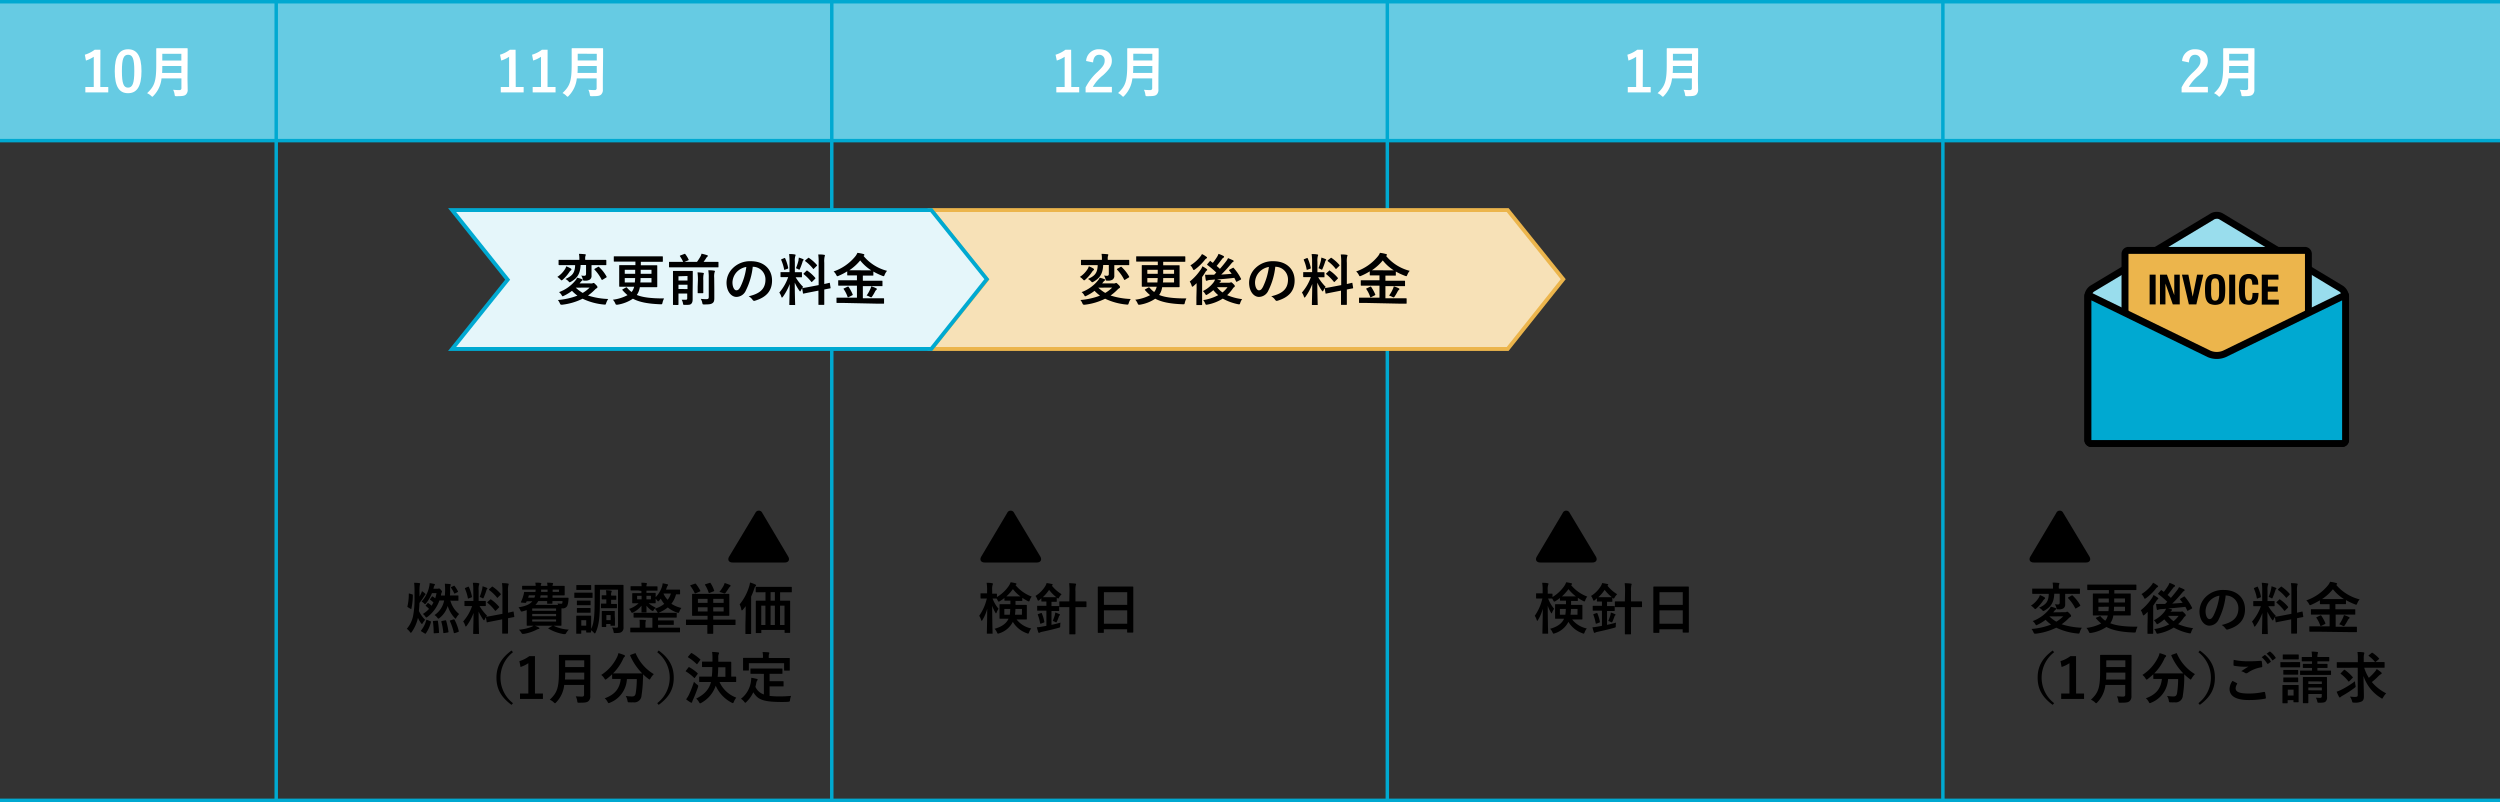 <svg xmlns="http://www.w3.org/2000/svg" viewBox="0 0 720 231"><rect x="0" y="0" width="720" height="231" fill="#333333" stroke="none"/><defs><style>.cls-1{fill:#66cbe3;}.cls-2{fill:none;}.cls-2,.cls-4{stroke:#00a9d1;}.cls-2,.cls-3,.cls-4{stroke-miterlimit:10;}.cls-3{fill:#f7e1b7;stroke:#ecb54c;}.cls-3,.cls-4{stroke-width:1.12px;}.cls-4{fill:#e5f6fa;}.cls-5{fill:#fff;}.cls-6{fill:#99dded;}.cls-7{fill:#ecb54c;}.cls-8{fill:#00a9d1;}</style></defs><g id="デザイン"><rect class="cls-1" y="0.5" width="720" height="40"/><path d="M120.82,171.8a9.1,9.1,0,0,0,.48-.93,3.13,3.13,0,0,0,.22-.62,6.56,6.56,0,0,1,.87.65c.13.13.14.18.14.27a.26.26,0,0,1-.14.23,1.58,1.58,0,0,0-.27.37,18.92,18.92,0,0,1-1.33,1.89c0,.78-.08,1.58-.15,2.3a8.7,8.7,0,0,0,1.81,2.55,4.74,4.74,0,0,0-.65.86c-.13.22-.2.34-.28.34s-.16-.1-.3-.29a7.7,7.7,0,0,1-.85-1.47,11.35,11.35,0,0,1-1.74,4c-.13.19-.21.29-.31.29s-.17-.1-.3-.29a3.82,3.82,0,0,0-.86-.85,8.3,8.3,0,0,0,1.8-3.65,25.81,25.81,0,0,0,.42-5.36v-1.39a24.43,24.43,0,0,0-.11-2.85c.59,0,.94,0,1.49.09.14,0,.24.08.24.15s-.08.29-.1.43a12.07,12.07,0,0,0-.08,2.13Zm-2.13-.63c.19.07.21.08.21.24a18.24,18.24,0,0,1-.42,3.86c0,.18-.08.16-.22.08l-.75-.45c-.18-.11-.2-.14-.16-.3a15.36,15.36,0,0,0,.38-3.51c0-.19,0-.2.23-.14Zm2.71,10.7c-.21-.13-.2-.2-.1-.32a8.16,8.16,0,0,0,1.46-2.92c0-.16.09-.16.3-.08l.88.36c.18.06.21.11.16.28a9.58,9.58,0,0,1-1.47,3.24c-.06.08-.08.09-.13.09a.29.29,0,0,1-.17-.08Zm8.3-8.92a7.4,7.4,0,0,0,2.53,3.89,5.46,5.46,0,0,0-.77,1c-.11.23-.17.33-.25.33s-.16-.08-.32-.26a8.7,8.7,0,0,1-1.95-3.41,6.86,6.86,0,0,1-2.33,3.46.64.64,0,0,1-.35.21c-.09,0-.19-.1-.35-.33a3,3,0,0,0-.77-.7,6.46,6.46,0,0,0,2.77-4.21h-1.36a10,10,0,0,1-3.41,4.71c-.19.14-.29.2-.37.2s-.16-.09-.28-.27a3,3,0,0,0-.71-.75,7.89,7.89,0,0,0,1.78-1.46,7.59,7.59,0,0,0-.88-.8c-.13-.09-.11-.14,0-.28l.45-.53c.11-.15.16-.13.29,0a5.36,5.36,0,0,1,.86.7,8,8,0,0,0,.55-.94,5.68,5.68,0,0,0-.91-.74c-.12-.08-.12-.11,0-.29l.4-.56c.12-.19.17-.21.32-.11a5.49,5.49,0,0,1,.7.51,11.36,11.36,0,0,0,.38-1.5h-1.32a11,11,0,0,1-1.65,2.88c-.16.21-.24.29-.34.29s-.14-.07-.25-.18a3.06,3.06,0,0,0-.74-.56,9,9,0,0,0,2.19-4.31,4.48,4.48,0,0,0,.13-1c.45.06.9.14,1.23.22s.29.13.29.21a.31.31,0,0,1-.11.22,1.13,1.13,0,0,0-.21.52,3.66,3.66,0,0,1-.13.44h1.12a.65.65,0,0,0,.26,0,.44.44,0,0,1,.22-.07c.1,0,.23,0,.55.37s.33.42.33.54a.53.53,0,0,1-.11.28,2.79,2.79,0,0,0-.17.62l0,.22h1.13c0-.43.05-.89.05-1.39a17.48,17.48,0,0,0-.08-2,13.31,13.31,0,0,1,1.46.09c.17,0,.25.1.25.18a.64.64,0,0,1-.09.29,3.54,3.54,0,0,0-.08,1.21c0,.5,0,1.06-.07,1.6h.61c1.2,0,1.59,0,1.68,0s.16,0,.16.19v1.17c0,.15,0,.16-.16.16s-.48,0-1.68,0Zm-3.84,5.8c.21,0,.24,0,.26.16a29.65,29.65,0,0,1,.32,3.16c0,.18,0,.23-.21.25l-1.06.06c-.24,0-.27,0-.27-.16a24.5,24.5,0,0,0-.21-3.15c0-.2,0-.23.23-.24Zm2.37-.1c.18,0,.23,0,.27.14a23.46,23.46,0,0,1,.66,3.11c0,.16,0,.22-.22.25l-1,.18c-.24,0-.25,0-.27-.14a17.1,17.1,0,0,0-.56-3.11c0-.17,0-.21.21-.25Zm2.39-.27c.17,0,.19,0,.28.09a13.79,13.79,0,0,1,1.22,3.25c0,.18,0,.23-.17.29l-.95.32c-.21,0-.27.06-.3-.09a15.9,15.9,0,0,0-1.11-3.32c-.08-.16-.05-.21.18-.27Zm0-9.62c.17-.1.21-.1.3,0a9.42,9.42,0,0,1,.93,1.47c.1.19.07.23-.08.31l-.69.35c-.19.09-.24.08-.3-.08a9.1,9.1,0,0,0-.85-1.49c-.1-.14-.1-.18.11-.29Z"/><path d="M136.31,170.1a14.56,14.56,0,0,0-.13-2.26c.59,0,1.07,0,1.62.12.16,0,.25.09.25.16a.85.85,0,0,1-.09.33,4.62,4.62,0,0,0-.11,1.62v3H138c1.24,0,1.64,0,1.73,0s.18,0,.18.17v1.14c0,.14,0,.16-.18.16s-.48,0-1.63,0a14.48,14.48,0,0,0,2.16,2.77,5.15,5.15,0,0,0-.64,1.05c-.1.2-.16.29-.22.29s-.15-.08-.26-.24a14.05,14.05,0,0,1-1.3-2.29c0,3.17.11,6,.11,6.28s0,.17-.19.17h-1.31c-.16,0-.18,0-.18-.17s.08-2.88.12-5.88a14.88,14.88,0,0,1-1.94,3.65c-.13.16-.21.26-.29.26s-.13-.08-.19-.27a3.64,3.64,0,0,0-.58-1.17,13.32,13.32,0,0,0,2.58-4.45h-.29c-1.25,0-1.65,0-1.74,0s-.18,0-.18-.16v-1.14c0-.16,0-.17.18-.17s.49,0,1.74,0h.66ZM134.77,169c.19-.08.21-.06.29.1a12.34,12.34,0,0,1,.86,2.69c0,.16,0,.21-.2.29l-.69.25c-.24.1-.26.08-.29-.09a12.28,12.28,0,0,0-.82-2.68c-.06-.17,0-.2.18-.28Zm4.12.53a5.32,5.32,0,0,0,.09-.69c.43.15.93.31,1.22.45.13.07.17.11.17.19a.16.16,0,0,1-.09.16.54.54,0,0,0-.19.36c-.2.65-.44,1.29-.74,2-.1.24-.14.33-.24.33a.74.74,0,0,1-.32-.14,4.54,4.54,0,0,0-.64-.27A15.14,15.14,0,0,0,138.89,169.54Zm5.81,7.25v-6.4a15.28,15.28,0,0,0-.13-2.43c.61,0,1.13,0,1.69.11.15,0,.24.08.24.18a.87.87,0,0,1-.09.32,6.42,6.42,0,0,0-.1,1.77v6.13c.93-.19,1.3-.3,1.44-.33s.15,0,.18.16l.19,1.25c0,.14,0,.16-.16.19s-.54.09-1.65.32v1.49c0,1.77,0,2.69,0,2.77s0,.17-.17.17h-1.33c-.16,0-.18,0-.18-.17s0-1,0-2.76v-1.18l-2.2.43c-1.39.27-1.9.38-2.06.42s-.19,0-.21-.13l-.21-1.27c0-.17,0-.17.15-.2s.68-.08,2.08-.36Zm-3.53-4.08c.08-.08.12-.11.15-.11s.08,0,.16.1a11.66,11.66,0,0,1,2.21,2c.11.15.11.18-.05.34l-.79.78c-.17.16-.2.16-.32,0a12.9,12.9,0,0,0-2.11-2.18c-.06-.06-.11-.1-.11-.13s.05-.09.13-.17Zm.44-3.65c.14-.13.16-.16.3-.06a11.42,11.42,0,0,1,2.26,2c.09.11.09.18,0,.3l-.77.76c-.17.17-.21.19-.3,0a11.77,11.77,0,0,0-2.18-2.09c-.11-.08-.13-.16,0-.31Z"/><path d="M157.67,168.73a6.11,6.11,0,0,0-.11-.92,13.82,13.82,0,0,1,1.49.08c.16,0,.25.08.25.18a.88.88,0,0,1-.09.26.72.72,0,0,0-.08.4h.73c1.67,0,2.48,0,2.58,0s.19,0,.19.18,0,.34,0,.9v.57c0,.59,0,.83,0,.91s0,.18-.19.18-.91,0-2.58,0h-.73v.67h2.24c1.55,0,2.09,0,2.19,0s.19.06.18.19,0,.43-.05.66a4.46,4.46,0,0,1-.34,1.53,1.42,1.42,0,0,1-1.44.68h-.21v3.29c0,1,0,1.44,0,1.54s0,.18-.18.18-.86,0-2.34,0h-5c-1.47,0-2.22,0-2.32,0s-.17,0-.17-.18,0-.62,0-1.7v-2.62c-.35.13-.74.24-1.14.35s-.51.11-.7-.34a2.36,2.36,0,0,0-.53-.81c2.05-.32,3.28-.87,4-1.75h-1.63l-.13.29c-.06.15-.11.19-.32.18l-1-.08c-.24,0-.25-.08-.19-.23a10.11,10.11,0,0,0,.67-1.77,7,7,0,0,0,.2-.85c0-.18,0-.23.19-.23s.62,0,2.17,0h.93a4.54,4.54,0,0,0,.05-.66h-1.55c-1.54,0-2.07,0-2.16,0s-.18,0-.18-.16v-.75c0-.16,0-.18.18-.18s.62,0,2.16,0h1.57a6,6,0,0,0-.11-.92c.59,0,1,0,1.45.08.16,0,.29.08.29.18a.86.86,0,0,1-.1.26,1,1,0,0,0-.06.4Zm-2.54,12c.16.07.22.11.22.23s-.08.17-.24.19a1.71,1.71,0,0,0-.64.24,12.77,12.77,0,0,1-3.6,1.17l-.34,0c-.17,0-.21-.07-.38-.34a3.78,3.78,0,0,0-.71-.86,12.93,12.93,0,0,0,3.62-.82,2.42,2.42,0,0,0,.69-.43A9.48,9.48,0,0,1,155.13,180.68Zm-1.22-8.61a4.38,4.38,0,0,0,.22-.67h-1.82l-.19.67Zm-.63,3.12v.67h6.87v-.67Zm6.87,2.23v-.66h-6.87v.66Zm0,.94h-6.87V179h6.87Zm.55-4.21c0-.14-.1-.3-.15-.41a7.19,7.19,0,0,0,1,.08c.27,0,.36,0,.41-.24s0-.34.07-.52h-2.93c0,.36,0,.55,0,.6s0,.17-.18.17h-1.15c-.18,0-.19,0-.19-.17s0-.26,0-.6h-2.57a3.91,3.91,0,0,1-.82,1.09Zm-3-2.08v-.67h-2c0,.24-.1.46-.16.67Zm0-1.66v-.66h-1.86c0,.22,0,.45,0,.66Zm1.39,9.78c.21-.1.24-.12.39,0a11,11,0,0,0,4.35,1.09,4,4,0,0,0-.78,1c-.13.22-.2.29-.36.29a2.63,2.63,0,0,1-.38,0,12.78,12.78,0,0,1-4.31-1.55c-.16-.12-.14-.15.07-.24Zm.07-10.44v.66H161v-.66Z"/><path d="M168.77,170.68c1.23,0,1.62,0,1.72,0s.17,0,.17.17V172c0,.17,0,.19-.17.19s-.49,0-1.72,0h-1.49c-1.21,0-1.61,0-1.71,0s-.17,0-.17-.19v-1.14c0-.16,0-.17.17-.17s.5,0,1.71,0Zm4,2.4c0,4.43-.24,6.95-1.19,9-.09.23-.17.34-.27.34s-.17-.08-.32-.24a3.3,3.3,0,0,0-.77-.66c0,.32,0,.42,0,.47s0,.17-.17.17H169c-.16,0-.18,0-.18-.17v-.44H167.4v.79c0,.16,0,.17-.18.17h-1.07c-.18,0-.19,0-.19-.17s0-.35,0-2.34v-1c0-1,0-1.39,0-1.51s0-.17.19-.17.43,0,1.45,0h1c1,0,1.37,0,1.48,0s.17,0,.17.17,0,.48,0,1.24v2.38c.9-1.73,1-4.35,1-8.21v-2c0-1.43,0-2.16,0-2.28s0-.17.17-.17.61,0,2.08,0h3.81c1.47,0,2,0,2.08,0s.18,0,.18.17,0,.85,0,2.28V178c0,1.18,0,2,0,2.66a1.47,1.47,0,0,1-.48,1.28c-.32.27-.65.38-1.93.38-.34,0-.4,0-.45-.34a3.85,3.85,0,0,0-.43-1.28,9.07,9.07,0,0,0,1.28.07c.37,0,.43-.15.43-.55v-10.4h-5.2Zm-4.15-4.59c1,0,1.36,0,1.46,0s.18,0,.18.18v1.07c0,.16,0,.16-.18.16h-3.92c-.16,0-.18,0-.18-.16v-1.07c0-.16,0-.18.18-.18s.41,0,1.45,0Zm-.08,4.48c1,0,1.27,0,1.36,0s.19,0,.19.16v1c0,.16,0,.17-.19.17s-.38,0-1.36,0h-.86c-1,0-1.27,0-1.36,0s-.18,0-.18-.17v-1c0-.15,0-.16.18-.16s.38,0,1.36,0Zm0,2.14c1,0,1.27,0,1.36,0s.19,0,.19.18v1c0,.16,0,.18-.19.18s-.38,0-1.36,0h-.86c-1,0-1.27,0-1.36,0s-.18,0-.18-.18v-1c0-.16,0-.18.18-.18s.38,0,1.36,0Zm-1.13,3.51v1.57h1.42v-1.57Zm8.64-7.08c.8,0,1.17,0,1.26,0s.18,0,.18.18v.84c0,.17,0,.18-.18.18s-.46,0-1.26,0H176v1.2h.19c.81,0,1.21,0,1.31,0s.18,0,.18.17v.88c0,.16,0,.18-.18.18s-.5,0-1.31,0h-1.81c-.63,0-1,0-1.11,0s-.19,0-.19-.18V174c0-.16,0-.17.19-.17s.48,0,1.11,0h.24v-1.2h-.1c-.59,0-1,0-1.07,0s-.16,0-.16-.18v-.84c0-.16,0-.18.16-.18s.48,0,1.07,0h.1v0a7.14,7.14,0,0,0-.11-1.44c.43,0,1,.06,1.41.11.16,0,.25.1.25.18a.66.66,0,0,1-.09.3,1.93,1.93,0,0,0-.08.83v0Zm1.06,6.66c0,1.41,0,1.75,0,1.84s0,.18-.18.18H176c-.16,0-.18,0-.18-.18v-.33h-1.23v.68c0,.16,0,.18-.17.18h-.92c-.17,0-.19,0-.19-.18s0-.43,0-2.06v-.86c0-.89,0-1.24,0-1.33s0-.18.19-.18.35,0,1.19,0h1c.83,0,1.07,0,1.18,0s.18,0,.18.18,0,.44,0,1.1Zm-2.47-1.07v1.46h1.23v-1.46Z"/><path d="M183.78,170.05c-1.42,0-1.9,0-2,0s-.18,0-.18-.2V169c0-.16,0-.17.18-.17s.58,0,2,0h1a7.87,7.87,0,0,0-.08-1c.56,0,.9,0,1.41.09.15,0,.21.07.21.15a.79.79,0,0,1-.08.27,1.5,1.5,0,0,0-.06.53h1c1.41,0,1.89,0,2,0s.18,0,.18.17v.88c0,.18,0,.2-.18.2s-.59,0-2,0h-1v.63h.65c1.28,0,1.73,0,1.83,0s.17,0,.17.19,0,.29,0,.89v.16a8,8,0,0,0,1.82-3,5.54,5.54,0,0,0,.2-1c.43.07.89.17,1.31.26.13,0,.24.1.24.19a.34.34,0,0,1-.1.24,1.26,1.26,0,0,0-.27.53,4.58,4.58,0,0,1-.24.59h1.91c1.44,0,1.93,0,2,0s.16,0,.16.19v1c0,.17,0,.17-.16.17h-1a7.42,7.42,0,0,1-1.34,2.73,8.58,8.58,0,0,0,2.88,1.2,4,4,0,0,0-.56,1c-.13.31-.18.42-.32.42a1.13,1.13,0,0,1-.37-.1,8.07,8.07,0,0,1-2.67-1.47,9.82,9.82,0,0,1-2.4,1.42.87.87,0,0,1-.35.15c-.12,0-.18-.11-.34-.39a3.49,3.49,0,0,0-.66-.81,7.8,7.8,0,0,0,2.73-1.39,9.23,9.23,0,0,1-1-1.49c-.14.19-.3.36-.45.53s-.24.25-.3.25-.18-.11-.32-.32-.26-.3-.4-.45v.21c0,.59,0,.8,0,.9s0,.19-.17.19-.55,0-1.83,0h0a8.08,8.08,0,0,0,2,1.25,3.18,3.18,0,0,0-.51.65c-.15.24-.21.34-.31.34a1,1,0,0,1-.35-.16,5.94,5.94,0,0,1-1.47-1.39c0,1,0,1.55,0,1.77s0,.18-.18.18h-1.09c-.16,0-.17,0-.17-.18s0-.8,0-1.77a6.83,6.83,0,0,1-2.35,1.92,1,1,0,0,1-.37.14c-.12,0-.19-.11-.33-.4a3.36,3.36,0,0,0-.53-.72,7.53,7.53,0,0,0,2.75-1.63c-1.15,0-1.58,0-1.66,0s-.18,0-.18-.19,0-.31,0-.9v-.74c0-.6,0-.8,0-.89s0-.19.18-.19.54,0,1.82,0h.64v-.63Zm1,7.81c-1.54,0-2,0-2.14,0s-.18,0-.18-.18v-1c0-.17,0-.19.18-.19s.6,0,2.14,0h7.8c1.53,0,2,0,2.14,0s.18,0,.18.19v1c0,.16,0,.18-.18.18s-.61,0-2.14,0h-3.06v.81h2.06c1.62,0,2.2,0,2.29,0s.18,0,.18.2v.92c0,.16,0,.18-.18.18s-.67,0-2.29,0h-2.06v.8h4.16c1.42,0,1.89,0,2,0s.16,0,.16.17v1c0,.16,0,.18-.16.18s-.58,0-2,0h-10c-1.41,0-1.89,0-2,0s-.16,0-.16-.18v-1c0-.16,0-.17.16-.17s.57,0,2,0h.56v-1.07a8.18,8.18,0,0,0-.06-1.2c.56,0,1.13,0,1.65.09.14,0,.2.07.2.16a.7.7,0,0,1-.08.23,2,2,0,0,0-.06.7v1.09h2v-2.84Zm0-5.26v-1h-1.29v1Zm2.69-1h-1.29v1h1.29Zm3.64-.67,0,.09a6.16,6.16,0,0,0,1.17,1.72,5.31,5.31,0,0,0,.94-1.81Z"/><path d="M199.72,180c-1.43,0-1.91,0-2,0s-.16,0-.16-.18v-1.2c0-.16,0-.18.16-.18s.57,0,2,0h4.06v-1.09h-2.05c-1.57,0-2.13,0-2.24,0s-.17,0-.17-.18,0-.54,0-1.58v-2.82c0-1,0-1.47,0-1.58s0-.16.17-.16.67,0,2.24,0h5.91c1.57,0,2.13,0,2.22,0s.18,0,.18.16,0,.54,0,1.58v2.82c0,1,0,1.49,0,1.58s0,.18-.18.18-.65,0-2.22,0h-2.23v1.09h4.26c1.43,0,1.91,0,2,0s.16,0,.16.18v1.2c0,.16,0,.18-.16.18s-.57,0-2,0h-4.26v.36c0,1.31,0,1.92,0,2s0,.17-.18.17h-1.36c-.14,0-.16,0-.16-.17s0-.69,0-2V180Zm.38-11.89c.18-.06.22-.06.34.07a12.5,12.5,0,0,1,1.25,1.93c.06.13,0,.16-.13.24l-1.17.5c-.21.08-.26.08-.34-.08a10.48,10.48,0,0,0-1.2-2c-.11-.13-.08-.18.11-.26Zm3.68,5.52v-1.15H201v1.15Zm0,2.47v-1.2H201v1.2Zm.55-8.21c.2-.07.24-.07.33.08a8.44,8.44,0,0,1,1,2.08c.07.16.05.17-.14.25l-1.12.44c-.24.09-.26.08-.32-.1a9.37,9.37,0,0,0-1-2.14c-.1-.15-.07-.2.14-.26Zm1.08,4.59v1.15h3v-1.15Zm3,2.42h-3v1.2h3Zm-.13-6a4.25,4.25,0,0,0,.42-1c.51.16,1.07.37,1.52.56.11.07.19.15.19.24s-.11.21-.17.27a1.28,1.28,0,0,0-.32.37c-.28.43-.61.93-.93,1.36-.11.15-.19.21-.32.21a1.1,1.1,0,0,1-.39-.1,9.19,9.19,0,0,0-1.1-.33A10.14,10.14,0,0,0,208.26,168.92Z"/><path d="M214.76,176.57c0-.58,0-1.3,0-2a12.56,12.56,0,0,1-.8,1c-.13.15-.22.23-.29.23s-.14-.1-.17-.27a5.2,5.2,0,0,0-.48-1.46,15,15,0,0,0,2.73-5.15,6.7,6.7,0,0,0,.26-1.16,8.79,8.79,0,0,1,1.47.55c.16.06.26.14.26.29s-.08.19-.18.28a1.6,1.6,0,0,0-.32.64,24.27,24.27,0,0,1-.91,2.29V180c0,1.55,0,2.34,0,2.42s0,.17-.17.17h-1.3c-.16,0-.18,0-.18-.17s0-.87,0-2.42Zm5.25-6c-1.57,0-2.1,0-2.2,0s-.17,0-.17-.18v-1.18c0-.18,0-.19.17-.19s.63,0,2.2,0h5.66c1.57,0,2.1,0,2.2,0s.17,0,.17.19v1.18c0,.16,0,.18-.17.18s-.63,0-2.2,0h-1V173h.49c1.56,0,2.12,0,2.23,0s.17,0,.17.18,0,.72,0,2.62v2.79c0,2.81,0,3.41,0,3.5s0,.18-.17.18h-1.25c-.16,0-.18,0-.18-.18v-.67h-6.7v.74c0,.16,0,.17-.18.17h-1.23c-.16,0-.18,0-.18-.17s0-.69,0-3.52v-2.53c0-2.21,0-2.82,0-2.93s0-.18.18-.18.64,0,2.19,0h.42v-2.46Zm.43,9.43v-5.56h-1.2V180Zm2.72-7v-2.46h-1.23V173Zm0,7v-5.56h-1.23V180Zm1.49-5.56V180h1.29v-5.56Z"/><path d="M147.74,187.84a9.27,9.27,0,0,0,0,14.67l-.42.49c-3.07-2.24-4.34-4.67-4.34-7.82s1.27-5.59,4.34-7.83Z"/><path d="M154.07,199.74h2.29v1.55h-6.6v-1.55h2.4V191a8.73,8.73,0,0,1-2.25,1.09l-.32-1.68a9.33,9.33,0,0,0,2.85-1.44h1.63Z"/><path d="M170,197.22c0,1.11,0,2.33,0,3.21a1.8,1.8,0,0,1-.51,1.48c-.42.39-1,.47-2.66.47-.5,0-.53,0-.59-.5a4.49,4.49,0,0,0-.42-1.34c.69.06,1.2.08,1.83.08a.5.5,0,0,0,.56-.56v-2.8h-5.72a8.37,8.37,0,0,1-2.3,5c-.16.17-.24.27-.34.27s-.19-.08-.37-.25a3.49,3.49,0,0,0-1.15-.76c2.11-2,2.64-3.33,2.64-8.19v-2.36c0-1.36,0-2.08,0-2.17s0-.19.18-.19.64,0,2.13,0h4.45c1.48,0,2,0,2.11,0s.17,0,.17.19,0,.81,0,2.17Zm-1.74-1.52v-2h-5.49c0,.75,0,1.43-.07,2Zm-5.49-5.52v1.94h5.49v-1.94Z"/><path d="M182.81,188.17c.2-.1.24-.08.3.08a12.84,12.84,0,0,0,5.19,5.9,5.55,5.55,0,0,0-.93,1.2c-.15.24-.21.35-.31.35s-.17-.08-.33-.2a12.83,12.83,0,0,1-1.52-1.3c0,.46,0,1-.05,1.58a32.31,32.31,0,0,1-.4,4.49,2.08,2.08,0,0,1-2.39,2,9.57,9.57,0,0,1-1.08,0c-.5,0-.48,0-.6-.56a3.39,3.39,0,0,0-.49-1.28,12.25,12.25,0,0,0,1.82.15c.67,0,.95-.26,1.07-1a25.89,25.89,0,0,0,.31-4h-2.85a7.72,7.72,0,0,1-4.87,6.79,1,1,0,0,1-.38.13c-.13,0-.18-.11-.34-.39a3.07,3.07,0,0,0-.81-1c2.91-1.05,4.32-2.75,4.62-5.57h-.19c-1.5,0-2,0-2.11,0s-.18,0-.18-.18v-1.17a17.82,17.82,0,0,1-1.55,1.33c-.18.13-.27.21-.35.21s-.18-.11-.34-.35a3.61,3.61,0,0,0-.9-1,12.42,12.42,0,0,0,4.63-5.28,4.79,4.79,0,0,0,.32-1,12.53,12.53,0,0,1,1.67.56c.17.08.22.16.22.28a.34.34,0,0,1-.13.24,1.3,1.3,0,0,0-.37.51,14.24,14.24,0,0,1-2.93,4.24c.23,0,.79,0,2,0h4.31c1.39,0,1.92,0,2.08,0a16.93,16.93,0,0,1-3.44-5.07c-.07-.18,0-.2.14-.28Z"/><path d="M189.7,187.35c3.07,2.24,4.34,4.67,4.34,7.83s-1.27,5.58-4.34,7.82l-.42-.49a9.27,9.27,0,0,0,0-14.67Z"/><path d="M198.24,192.26c.13-.16.18-.16.32-.08a12,12,0,0,1,2.31,1.67c.06.06.09.09.09.13a.48.48,0,0,1-.09.19l-.72,1c-.05.08-.08.11-.13.11a.26.26,0,0,1-.14-.09,13.24,13.24,0,0,0-2.28-1.78c-.08-.05-.13-.08-.13-.11s.05-.11.12-.19Zm.16,7.85a29.63,29.63,0,0,0,1.46-3.75,7.27,7.27,0,0,0,.9.8c.25.19.33.27.33.42a1.55,1.55,0,0,1-.08.35c-.45,1.28-.93,2.51-1.42,3.58a3,3,0,0,0-.24.64c0,.13-.1.23-.19.23a.65.65,0,0,1-.34-.13,9.42,9.42,0,0,1-1.22-.85A8,8,0,0,0,198.4,200.11Zm.56-11.93c.13-.14.18-.14.31-.06a14.23,14.23,0,0,1,2.33,1.71c.07,0,.1.1.1.14s0,.1-.1.2l-.73,1c-.11.16-.15.15-.27.05a14,14,0,0,0-2.37-1.87c-.08,0-.11-.08-.11-.11s0-.1.11-.19Zm4.81,8.23c-1.59,0-2.13,0-2.23,0s-.18,0-.18-.18v-1.18c0-.18,0-.19.18-.19s.64,0,2.23,0H205c.09-.77.14-1.66.16-2.75h-.74c-1.47,0-2,0-2.06,0s-.18,0-.18-.18v-1.21c0-.16,0-.18.18-.18s.59,0,2.06,0h.77v-.93a11.33,11.33,0,0,0-.11-1.85c.56,0,1.2.06,1.74.13.16,0,.27.09.27.19a.71.71,0,0,1-.11.33,2.36,2.36,0,0,0-.11,1v1.17h1.46c1.49,0,2,0,2.09,0s.18,0,.18.18,0,.49,0,1.41v2.7c.83,0,1.17,0,1.25,0s.17,0,.17.19v1.18c0,.16,0,.18-.17.18s-.64,0-2.21,0h-2.42a8.55,8.55,0,0,0,4.83,4.5,4.75,4.75,0,0,0-.7,1.2c-.11.27-.18.38-.29.38a1.08,1.08,0,0,1-.38-.16,10,10,0,0,1-4.55-4.86,8.87,8.87,0,0,1-4.1,4.91.92.92,0,0,1-.4.17c-.11,0-.17-.11-.32-.36a3.41,3.41,0,0,0-.81-1c2.46-1.24,3.73-2.72,4.27-4.78Zm5.15-1.49v-2.75h-2.08c0,1.07-.07,2-.15,2.75Z"/><path d="M218.48,194.06c-1.55,0-2.06,0-2.16,0s-.19,0-.19-.18v-1.17c0-.16,0-.17.19-.17s.61,0,2.16,0H223c1.54,0,2.06,0,2.16,0s.18,0,.18.17v1.17c0,.16,0,.18-.18.18s-.62,0-2.16,0h-1.36v2.12h2c1.31,0,1.75,0,1.84,0s.19,0,.19.18v1.17c0,.14,0,.16-.19.16s-.53,0-1.84,0h-2v2.73a25.82,25.82,0,0,0,3.09.15c.91,0,2.05-.07,3.1-.15a4.55,4.55,0,0,0-.3,1.15c-.07.5-.08.5-.58.55s-1.25.05-1.89.05c-5.73,0-6.85-.88-8.11-2.79a9.21,9.21,0,0,1-1.95,2.74c-.16.18-.26.27-.36.27s-.16-.09-.32-.3a3.34,3.34,0,0,0-.93-.84,7.56,7.56,0,0,0,2.89-5.05,9.36,9.36,0,0,0,.09-1,15.08,15.08,0,0,1,1.52.31c.23,0,.31.11.31.22a.46.46,0,0,1-.15.3,1.51,1.51,0,0,0-.21.5c-.08.45-.17.86-.28,1.27A4,4,0,0,0,220,200v-5.93Zm6.7-4.55c1.48,0,2,0,2.11,0s.17,0,.17.16,0,.38,0,.83v.69c0,1.42,0,1.66,0,1.76s0,.18-.17.18H226c-.16,0-.18,0-.18-.18V191H215.67v1.94c0,.16,0,.18-.19.18h-1.3c-.16,0-.18,0-.18-.18s0-.34,0-1.76v-.55c0-.59,0-.86,0-1s0-.16.18-.16.62,0,2.13,0h3.42v-.14a6.36,6.36,0,0,0-.11-1.53c.59,0,1.17,0,1.71.08.15,0,.24.07.24.17a.69.69,0,0,1-.09.3,2.61,2.61,0,0,0-.07,1v.16Z"/><path d="M587.09,172.25a3.44,3.44,0,0,0,.4-.87,8.06,8.06,0,0,1,1.28.61.39.39,0,0,1,.21.26.3.3,0,0,1-.15.28,1.54,1.54,0,0,0-.44.49,11.22,11.22,0,0,1-1.88,2.17c-.17.15-.27.23-.36.23s-.21-.12-.4-.32a4.4,4.4,0,0,0-.84-.68A7.15,7.15,0,0,0,587.09,172.25Zm7.54,4.06a1,1,0,0,0,.48-.06.52.52,0,0,1,.26-.08c.16,0,.24.11.65.51s.45.54.45.69a.32.32,0,0,1-.22.32,2,2,0,0,0-.5.4,14.69,14.69,0,0,1-2,1.7,21.91,21.91,0,0,0,5.83,1A3.77,3.77,0,0,0,599,182c-.16.5-.16.5-.66.45a17.86,17.86,0,0,1-6.14-1.68,17.91,17.91,0,0,1-5.86,1.73c-.5,0-.5,0-.71-.42a3.13,3.13,0,0,0-.56-.94,19.7,19.7,0,0,0,5.64-1.27,10.28,10.28,0,0,1-1.57-1.37,12.67,12.67,0,0,1-2.32,1.42c-.18.08-.27.15-.35.15s-.2-.12-.34-.39a3.25,3.25,0,0,0-.72-.81,10.86,10.86,0,0,0,4.79-3.45,2.94,2.94,0,0,0,.41-.7,9.39,9.39,0,0,1,1.36.4c.15.06.23.13.23.24s-.08.19-.24.27a2.43,2.43,0,0,0-.42.47,1.64,1.64,0,0,1-.21.25Zm-3-5.31c-.11,2.56-1,3.79-2.75,4.8a1.15,1.15,0,0,1-.42.18c-.09,0-.17-.1-.35-.31a2.9,2.9,0,0,0-.86-.64c1.9-.89,2.72-1.6,2.8-4h-2.6c-1.45,0-2,0-2,0s-.18,0-.18-.18v-1.18c0-.14,0-.16.18-.16s.59,0,2,0h3.81v-.22a7.45,7.45,0,0,0-.11-1.51c.56,0,1.15.05,1.71.1.16,0,.24.08.24.16a.64.64,0,0,1-.08.3,2.64,2.64,0,0,0-.08.93v.24h3.91c1.46,0,2,0,2,0s.17,0,.17.16v1.18c0,.16,0,.18-.17.18s-.59,0-2,0h-2.08v1.34c0,.87,0,1.32,0,1.67a1.25,1.25,0,0,1-.53,1.17,2.28,2.28,0,0,1-1.37.28c-.52,0-.52,0-.64-.48a5,5,0,0,0-.42-1,5.43,5.43,0,0,0,.82.08c.43,0,.56-.18.56-.56V171Zm-1.41,6.53,0,0a10.56,10.56,0,0,0,2,1.51,9.72,9.72,0,0,0,2-1.54Zm6.37-6a.76.76,0,0,1,.18-.08c.06,0,.1,0,.18.1a11.28,11.28,0,0,1,2.14,2.72c.08.15.06.19-.13.31l-1,.6a.43.43,0,0,1-.2.08s-.06,0-.11-.11a11.69,11.69,0,0,0-2-2.83c-.12-.13-.12-.18.06-.29Z"/><path d="M604.63,177.5c.19-.12.22-.1.33,0a6.42,6.42,0,0,0,1.35,1.26,2.81,2.81,0,0,0,.57-1,2.54,2.54,0,0,0,.16-.51h-1.9c-1.57,0-2.13,0-2.23,0s-.17,0-.17-.19,0-.54,0-1.55v-2.85c0-1,0-1.46,0-1.55s0-.18.17-.18.66,0,2.23,0h2.22v-1h-4.05c-1.44,0-1.92,0-2,0s-.18,0-.18-.16v-1.24c0-.16,0-.17.18-.17s.57,0,2,0h9.77c1.44,0,1.92,0,2,0s.2,0,.2.17v1.24c0,.14,0,.16-.2.16s-.57,0-2,0h-4.15v1h2.31c1.57,0,2.13,0,2.24,0s.17,0,.17.18,0,.52,0,1.55v2.85c0,1,0,1.45,0,1.55s0,.19-.17.19-.67,0-2.24,0h-2.6a6.56,6.56,0,0,1-.19.83,4.52,4.52,0,0,1-.69,1.41c1.76.72,4.21,1,7.86,1a4.93,4.93,0,0,0-.45,1.2c-.12.5-.11.5-.62.48-3.6-.14-6-.61-7.91-1.6a10.89,10.89,0,0,1-4.4,1.71,1.08,1.08,0,0,1-.33,0c-.18,0-.23-.1-.37-.44a3.47,3.47,0,0,0-.66-1,12.31,12.31,0,0,0,4.26-1.28,11.94,11.94,0,0,1-1.44-1.41c-.05-.07-.08-.1-.08-.15s0-.08.16-.14Zm-.29-5.13v1.16h3c0-.36,0-.74,0-1.16Zm0,2.39V176h2.91c0-.35.07-.78.08-1.26ZM612,176v-1.26h-3.16c0,.48,0,.9-.08,1.26Zm0-2.49v-1.16h-3.11c0,.42,0,.8,0,1.16Z"/><path d="M618.53,178c0-.5,0-1.19,0-1.78-.29.29-.57.56-.86.8s-.29.21-.37.21-.14-.1-.21-.32a3.74,3.74,0,0,0-.54-1.15,15.41,15.41,0,0,0,3.23-3.55,4,4,0,0,0,.42-.85,9.5,9.5,0,0,1,1.18.73c.15.12.21.18.21.29a.19.19,0,0,1-.11.18,1.21,1.21,0,0,0-.36.38c-.32.51-.67,1-1,1.51v5.9c0,1.28,0,1.89,0,2s0,.18-.18.18h-1.31c-.15,0-.16,0-.16-.18s0-.69,0-2Zm2.78-9.41c.15.09.23.17.23.29s-.1.17-.26.27a1.53,1.53,0,0,0-.43.43,15.21,15.21,0,0,1-2.75,2.66.89.89,0,0,1-.37.19c-.11,0-.19-.11-.3-.39a3.06,3.06,0,0,0-.69-.94,10.9,10.9,0,0,0,2.86-2.53,3.58,3.58,0,0,0,.47-.74A6.54,6.54,0,0,1,621.31,168.6Zm7.59,3.26c.18-.11.21-.09.31,0A14.53,14.53,0,0,1,631.3,175c.08.16.05.21-.11.31l-1,.52c-.19.12-.22.12-.3-.06-.16-.34-.32-.67-.5-1-1.6.19-3.44.35-5,.48l.88.19c.18.05.27.12.27.23s-.06.17-.19.24a1.13,1.13,0,0,0-.26.25h2.79a1,1,0,0,0,.34,0,.41.41,0,0,1,.22-.07c.13,0,.24.08.64.47s.42.49.42.64a.3.3,0,0,1-.18.28,1.6,1.6,0,0,0-.48.53,10.43,10.43,0,0,1-1.54,1.75,16.15,16.15,0,0,0,4.32,1.15,3.47,3.47,0,0,0-.54,1.07c-.16.48-.16.48-.66.39a15,15,0,0,1-4.38-1.64,12.76,12.76,0,0,1-4.39,1.73c-.48.1-.49.1-.69-.37a3.2,3.2,0,0,0-.56-.92,13.71,13.71,0,0,0,4.33-1.36,9.16,9.16,0,0,1-1.41-1.44,10.65,10.65,0,0,1-1.68,1.23,1,1,0,0,1-.37.17c-.11,0-.18-.11-.32-.36a3.69,3.69,0,0,0-.64-.77,8.6,8.6,0,0,0,3-2.4,3.67,3.67,0,0,0,.51-.92c-.46.05-.89.08-1.28.1a3.39,3.39,0,0,0-.86.14.94.94,0,0,1-.31.12c-.14,0-.21-.13-.24-.29-.08-.47-.14-1-.19-1.46a10.92,10.92,0,0,0,1.27,0l1.36,0,.6-.62a23.87,23.87,0,0,0-2.54-2.16.19.19,0,0,1-.1-.15c0-.05,0-.09.11-.19l.65-.75c.12-.16.16-.15.28-.05s.4.3.61.45c.37-.48.77-1,1.22-1.73a4.39,4.39,0,0,0,.41-.87,10,10,0,0,1,1.4.6c.14.08.2.16.2.27a.34.34,0,0,1-.19.26,1.27,1.27,0,0,0-.46.46c-.5.66-1,1.3-1.49,1.9a11.17,11.17,0,0,1,.94.84c.66-.76,1.25-1.48,1.8-2.2a3.91,3.91,0,0,0,.54-.89c.53.21,1,.41,1.38.59.17.1.24.16.24.27a.29.29,0,0,1-.21.26c-.14.06-.27.21-.56.56a35.51,35.51,0,0,1-2.8,3.06c1-.07,2-.13,3-.23-.22-.3-.46-.61-.7-.91-.11-.13-.08-.19.1-.29Zm-4.5,5.52a7.22,7.22,0,0,0,1.59,1.53,8.37,8.37,0,0,0,1.44-1.53Z"/><path d="M641,171.45a20,20,0,0,1-2,6.9,3,3,0,0,1-2.72,1.84c-1.41,0-2.83-1.51-2.83-4.12a5.91,5.91,0,0,1,1.81-4.16,7,7,0,0,1,5.2-2c3.84,0,6.1,2.37,6.1,5.56,0,3-1.68,4.85-4.93,5.82-.34.1-.48,0-.69-.29a3.35,3.35,0,0,0-1.12-1c2.71-.64,4.83-1.76,4.83-4.79a3.63,3.63,0,0,0-3.58-3.71ZM636.45,173a4.6,4.6,0,0,0-1.25,3c0,1.47.59,2.29,1.09,2.29s.77-.21,1.2-1a18,18,0,0,0,1.7-5.73A4.89,4.89,0,0,0,636.45,173Z"/><path d="M651.52,170.1a14.56,14.56,0,0,0-.13-2.26A16.2,16.2,0,0,1,653,168c.16,0,.26.09.26.16a.71.71,0,0,1-.1.33,4.62,4.62,0,0,0-.11,1.62v3h.13c1.23,0,1.63,0,1.73,0s.17,0,.17.17v1.14c0,.14,0,.16-.17.16s-.48,0-1.64,0a14.88,14.88,0,0,0,2.16,2.77,5.15,5.15,0,0,0-.64,1.05c-.09.2-.16.29-.22.29s-.14-.08-.26-.24a13.34,13.34,0,0,1-1.29-2.29c0,3.17.11,6,.11,6.28s0,.17-.19.17h-1.32c-.16,0-.17,0-.17-.17s.08-2.88.11-5.88a14.88,14.88,0,0,1-1.94,3.65c-.12.16-.2.26-.28.26s-.13-.08-.2-.27a3.86,3.86,0,0,0-.57-1.17,13.46,13.46,0,0,0,2.57-4.45h-.28c-1.25,0-1.65,0-1.75,0s-.17,0-.17-.16v-1.14c0-.16,0-.17.17-.17s.5,0,1.75,0h.65ZM650,169c.19-.08.2-.06.28.1a12.38,12.38,0,0,1,.87,2.69c0,.16,0,.21-.21.29l-.69.25c-.24.1-.25.08-.29-.09a11.74,11.74,0,0,0-.81-2.68c-.07-.17,0-.2.17-.28Zm4.11.53c0-.16.08-.45.1-.69.43.15.92.31,1.21.45.13.07.18.11.18.19a.15.15,0,0,1-.1.16.64.64,0,0,0-.19.36,19,19,0,0,1-.74,2c-.09.24-.14.33-.24.33a.74.74,0,0,1-.32-.14,4.1,4.1,0,0,0-.64-.27A14.18,14.18,0,0,0,654.1,169.54Zm5.81,7.25v-6.4a15.28,15.28,0,0,0-.13-2.43c.61,0,1.14,0,1.7.11.14,0,.24.08.24.18a.9.9,0,0,1-.1.32,6.68,6.68,0,0,0-.09,1.77v6.13c.92-.19,1.29-.3,1.44-.33s.14,0,.17.16l.19,1.25c0,.14,0,.16-.16.19s-.54.09-1.64.32v1.49c0,1.77,0,2.69,0,2.77s0,.17-.18.17h-1.33c-.16,0-.17,0-.17-.17s0-1,0-2.76v-1.18l-2.19.43c-1.4.27-1.91.38-2.07.42s-.19,0-.21-.13l-.2-1.27c0-.17,0-.17.14-.2s.69-.08,2.08-.36Zm-3.52-4.08c.08-.08.11-.11.14-.11s.08,0,.16.1a11.37,11.37,0,0,1,2.21,2c.11.15.11.18,0,.34l-.78.78c-.18.16-.21.16-.32,0a13.71,13.71,0,0,0-2.11-2.18c-.07-.06-.12-.1-.12-.13s.05-.09.13-.17Zm.43-3.65c.14-.13.16-.16.3-.06a11.42,11.42,0,0,1,2.26,2c.1.11.1.18,0,.3l-.77.76c-.17.17-.2.19-.3,0a11.47,11.47,0,0,0-2.18-2.09c-.11-.08-.12-.16,0-.31Z"/><path d="M667.28,181.93c-1.45,0-1.95,0-2,0s-.19,0-.19-.16v-1.21c0-.16,0-.18.19-.18s.6,0,2,0h3.65V177h-3.06c-1.52,0-2,0-2.14,0s-.19,0-.19-.17v-1.2c0-.16,0-.18.19-.18s.62,0,2.14,0h3.06V174h-.62c-1.39,0-1.88,0-2,0s-.18,0-.18-.16v-.95a20.18,20.18,0,0,1-2.45,1.27,1,1,0,0,1-.38.13c-.11,0-.18-.1-.32-.37a3.06,3.06,0,0,0-.77-1,14,14,0,0,0,6.21-4.3,3.7,3.7,0,0,0,.64-1.06,9.29,9.29,0,0,1,1.73.34c.16,0,.29.14.29.25s0,.13-.16.23a.27.27,0,0,1-.1.06,13,13,0,0,0,6.76,4.18,3.7,3.7,0,0,0-.69,1.14c-.13.28-.18.4-.31.4a1.38,1.38,0,0,1-.38-.12,18.27,18.27,0,0,1-2.56-1.21v1c0,.14,0,.16-.18.16s-.59,0-2,0h-.87v1.47H676c1.52,0,2,0,2.15,0s.17,0,.17.18v1.2c0,.22,0,.17-.17.17s-.63,0-2.15,0h-3.33v3.49h3.88c1.47,0,2,0,2.06,0s.18,0,.18.18v1.21c0,.15,0,.16-.18.16s-.59,0-2.06,0Zm.91-4.66c.21-.09.26-.09.37.07a12.17,12.17,0,0,1,1.14,2.11c.06.16,0,.19-.14.29l-1,.49c-.24.1-.25.1-.32-.06a9.14,9.14,0,0,0-1.09-2.19c-.11-.15-.08-.18.13-.27Zm5.32-4.74h1.55a12.69,12.69,0,0,1-3.18-2.83,14.17,14.17,0,0,1-3.13,2.83h4.76Zm1.23,5.46a4.11,4.11,0,0,0,.31-.85,7.09,7.09,0,0,1,1.34.52c.19.09.29.17.29.27s-.08.18-.19.26a1.44,1.44,0,0,0-.37.51,15.23,15.23,0,0,1-.85,1.42c-.11.15-.18.21-.26.21a1,1,0,0,1-.36-.13,5.63,5.63,0,0,0-.95-.4A10.21,10.21,0,0,0,674.74,178Z"/><path d="M591.59,187.84a9.27,9.27,0,0,0,0,14.67l-.42.49c-3.07-2.24-4.33-4.67-4.33-7.82s1.26-5.59,4.33-7.83Z"/><path d="M597.92,199.74h2.29v1.55h-6.59v-1.55H596V191a9,9,0,0,1-2.26,1.09l-.32-1.68a9.22,9.22,0,0,0,2.85-1.44h1.63Z"/><path d="M613.85,197.22c0,1.11,0,2.33,0,3.21a1.8,1.8,0,0,1-.51,1.48c-.41.39-1,.47-2.65.47-.5,0-.53,0-.6-.5a4.49,4.49,0,0,0-.41-1.34c.68.06,1.2.08,1.82.08a.5.5,0,0,0,.56-.56v-2.8h-5.71a8.43,8.43,0,0,1-2.31,5c-.16.17-.24.27-.33.27s-.2-.08-.37-.25a3.71,3.71,0,0,0-1.15-.76c2.11-2,2.64-3.33,2.64-8.19v-2.36c0-1.36,0-2.08,0-2.17s0-.19.18-.19.64,0,2.13,0h4.45c1.49,0,2,0,2.11,0s.18,0,.18.19,0,.81,0,2.17Zm-1.75-1.52v-2h-5.49c0,.75,0,1.43-.06,2Zm-5.49-5.52v1.94h5.49v-1.94Z"/><path d="M626.66,188.17c.21-.1.24-.08.3.08a12.84,12.84,0,0,0,5.19,5.9,5.55,5.55,0,0,0-.93,1.2c-.14.24-.21.35-.3.35s-.18-.08-.34-.2a14.65,14.65,0,0,1-1.52-1.3c0,.46,0,1,0,1.58a30.84,30.84,0,0,1-.4,4.49,2.07,2.07,0,0,1-2.38,2,9.75,9.75,0,0,1-1.09,0c-.5,0-.48,0-.59-.56a3.23,3.23,0,0,0-.5-1.28,12.37,12.37,0,0,0,1.83.15c.67,0,.94-.26,1.07-1a26.17,26.17,0,0,0,.3-4H624.4a7.72,7.72,0,0,1-4.86,6.79,1.09,1.09,0,0,1-.39.13c-.12,0-.17-.11-.33-.39a3.09,3.09,0,0,0-.82-1c2.91-1.05,4.32-2.75,4.63-5.57h-.19c-1.51,0-2,0-2.12,0s-.17,0-.17-.18v-1.17a18,18,0,0,1-1.56,1.33c-.17.13-.27.21-.35.21s-.18-.11-.34-.35a3.6,3.6,0,0,0-.89-1,12.46,12.46,0,0,0,4.62-5.28,4.29,4.29,0,0,0,.32-1,12.06,12.06,0,0,1,1.67.56c.18.08.22.16.22.28a.33.33,0,0,1-.12.24,1.21,1.21,0,0,0-.37.51,14.43,14.43,0,0,1-2.93,4.24c.22,0,.78,0,2,0h4.3c1.39,0,1.92,0,2.08,0a16.93,16.93,0,0,1-3.44-5.07c-.06-.18,0-.2.14-.28Z"/><path d="M633.55,187.35c3.08,2.24,4.34,4.67,4.34,7.83s-1.26,5.58-4.34,7.82l-.41-.49a9.27,9.27,0,0,0,0-14.67Z"/><path d="M644.19,196.73c.15.08.16.16.08.29a2.57,2.57,0,0,0-.41,1.21c0,1,1,1.51,3.79,1.51a20.25,20.25,0,0,0,4.34-.47c.22,0,.3,0,.34.15a12.93,12.93,0,0,1,.25,1.57c0,.14-.08.2-.27.24a25.6,25.6,0,0,1-4.69.38c-3.7,0-5.51-1.15-5.51-3.23a4.2,4.2,0,0,1,.85-2.29C643.38,196.3,643.78,196.5,644.19,196.73Zm3.62-6.28c1.17,0,2.31-.06,3.33-.14.16,0,.23.05.24.18a8.77,8.77,0,0,1,.15,1.36c0,.22-.08.32-.28.33a9.46,9.46,0,0,0-3.92,1.59.72.72,0,0,1-.4.14.68.68,0,0,1-.33-.09,3.88,3.88,0,0,0-1.12-.52c.83-.54,1.53-1,2.09-1.33a9.4,9.4,0,0,1-1.17.05,18.63,18.63,0,0,1-2.94-.27c-.15,0-.21-.1-.21-.29,0-.38,0-.85.06-1.42A20.19,20.19,0,0,0,647.81,190.45Zm4.36-1.77c.08-.07.14-.05.24,0a7.41,7.41,0,0,1,1.52,1.71.17.17,0,0,1,0,.26l-.67.49c-.12.08-.2.07-.28,0a7.91,7.91,0,0,0-1.61-1.86Zm1.42-1c.1-.07.14,0,.24,0a6.72,6.72,0,0,1,1.52,1.65.18.18,0,0,1-.05.29l-.64.49a.16.16,0,0,1-.27,0,7.7,7.7,0,0,0-1.6-1.84Z"/><path d="M660.55,190.68c1.21,0,1.61,0,1.71,0s.18,0,.18.17V192c0,.17,0,.19-.18.19s-.5,0-1.71,0h-1.92c-1.22,0-1.62,0-1.72,0s-.16,0-.16-.19v-1.14c0-.16,0-.17.16-.17s.5,0,1.72,0Zm1.45,9.09c0,1.86,0,2.21,0,2.3s0,.18-.18.18h-1.14c-.16,0-.17,0-.17-.18v-.43h-1.67v.72c0,.16,0,.18-.17.18h-1.14c-.18,0-.19,0-.19-.18s0-.46,0-2.4v-1c0-1,0-1.39,0-1.51s0-.17.19-.17.43,0,1.46,0h1.36c1,0,1.36,0,1.47,0s.18,0,.18.17,0,.48,0,1.24Zm-1.6-11.28c1,0,1.35,0,1.44,0s.2,0,.2.18v1.06c0,.16,0,.17-.2.17s-.4,0-1.44,0h-1.34c-1,0-1.36,0-1.46,0s-.17,0-.17-.17v-1.06c0-.16,0-.18.17-.18s.42,0,1.46,0Zm-.06,4.46c1,0,1.26,0,1.34,0s.2,0,.2.18v1c0,.16,0,.17-.2.17s-.36,0-1.34,0h-1.22c-1,0-1.26,0-1.36,0s-.17,0-.17-.17v-1c0-.16,0-.18.17-.18s.39,0,1.36,0Zm0,2.16c1,0,1.26,0,1.34,0s.2,0,.2.18v1c0,.16,0,.18-.2.18s-.36,0-1.34,0h-1.22c-1,0-1.26,0-1.36,0s-.17,0-.17-.18v-1c0-.16,0-.18.17-.18s.39,0,1.36,0Zm-1.46,3.51v1.69h1.67v-1.69Zm8.53-6.25v.76h1.64c1.52,0,2,0,2.13,0s.16,0,.16.19v.91c0,.14,0,.16-.16.16s-.61,0-2.13,0h-4.31c-1.52,0-2,0-2.14,0s-.18,0-.18-.16v-.91c0-.18,0-.19.18-.19s.62,0,2.14,0h1.12v-.76h-.56c-1.36,0-1.82,0-1.92,0s-.16,0-.16-.18v-.82c0-.16,0-.17.16-.17s.56,0,1.92,0h.56v-.74h-.78c-1.44,0-1.92,0-2,0s-.18,0-.18-.18v-.88c0-.16,0-.18.18-.18s.58,0,2,0h.78a15.47,15.47,0,0,0-.11-1.57,12.92,12.92,0,0,1,1.58.11c.16,0,.26.11.26.18a1.26,1.26,0,0,1-.1.38,3.73,3.73,0,0,0-.08.9h1.25c1.44,0,1.94,0,2,0s.17,0,.17.18v.88c0,.16,0,.18-.17.18s-.6,0-2,0h-1.25v.74h.8c1.38,0,1.83,0,1.92,0s.2,0,.2.17v.82c0,.16,0,.18-.2.18s-.54,0-1.9,0Zm2.77,6.07c0,.8,0,1.73,0,2.29a1.6,1.6,0,0,1-.4,1.31c-.27.24-.63.35-1.79.35-.5,0-.53,0-.61-.36a3.29,3.29,0,0,0-.42-1.09c.35,0,.8.05,1.09.05.53,0,.62-.18.62-.5v-.61H664.8v.56c0,1.28,0,1.83,0,1.91s0,.17-.18.17h-1.22c-.16,0-.17,0-.17-.17s0-.58,0-1.88V196.9c0-1.13,0-1.63,0-1.74s0-.18.17-.18.58,0,1.93,0h2.75c1.36,0,1.81,0,1.9,0s.19,0,.19.18,0,.7,0,1.87Zm-5.38-2.21V197h3.89v-.74Zm3.89,2.6V198H664.8v.8Z"/><path d="M675.15,192.33c-1.45,0-1.95,0-2,0s-.16,0-.16-.18v-1.25c0-.17,0-.19.16-.19s.59,0,2,0h3.91v-1a11.65,11.65,0,0,0-.11-1.94c.59,0,1.18,0,1.74.11.16,0,.23.1.23.18a1.63,1.63,0,0,1-.08.42,4.72,4.72,0,0,0-.08,1.2v1h3.84c1.46,0,1.95,0,2,0s.17,0,.17.19v1.25c0,.16,0,.18-.17.18s-.59,0-2,0h-3.7a11.53,11.53,0,0,0,1.33,2.91,15.26,15.26,0,0,0,1.74-1.76,3.72,3.72,0,0,0,.52-.77,11.21,11.21,0,0,1,1.24.91c.17.15.2.23.2.32s-.1.2-.23.26a3.3,3.3,0,0,0-.81.66,19.24,19.24,0,0,1-1.8,1.6,13,13,0,0,0,4.13,3.25,5.65,5.65,0,0,0-.86,1.15c-.15.25-.21.37-.3.37a.9.9,0,0,1-.37-.2,11.62,11.62,0,0,1-5-6.33c0,2,.11,4.05.11,5.87,0,.74-.13,1.17-.61,1.46a4.28,4.28,0,0,1-2.21.35c-.49,0-.46,0-.61-.48a3.44,3.44,0,0,0-.59-1.23c.51,0,.91.08,1.25.08.85,0,1-.1,1-.61v-7.81Zm3.22,5c.11.5.11.5-.29.8a31.25,31.25,0,0,1-3.49,2.26,2.93,2.93,0,0,0-.46.32c-.1.11-.18.16-.26.16s-.17-.08-.24-.21a13.38,13.38,0,0,1-.68-1.45,9.62,9.62,0,0,0,1.29-.53,26.63,26.63,0,0,0,4-2.48A8.51,8.51,0,0,0,678.37,197.35ZM675,193c.15-.14.18-.16.32-.06a12.79,12.79,0,0,1,2.21,2,.22.22,0,0,1,.1.16s0,.08-.1.16l-.88.89c-.16.16-.21.21-.32.07a11.44,11.44,0,0,0-2.13-2.1c-.08-.06-.11-.1-.11-.13s0-.09.14-.19Zm8-4.94c.14-.12.19-.1.36,0a10.48,10.48,0,0,1,1.78,1.53c.1.08.11.16-.1.32l-.76.64a.37.37,0,0,1-.2.11s-.09,0-.16-.12a9.52,9.52,0,0,0-1.69-1.6c-.13-.1-.13-.13.05-.28Z"/><path d="M284,172.37c-1,0-1.36,0-1.45,0s-.16,0-.16-.19v-1.13c0-.16,0-.17.16-.17s.41,0,1.45,0h.28V170a11.86,11.86,0,0,0-.13-2.15c.61,0,1.07,0,1.53.11.16,0,.28.08.28.18a.74.74,0,0,1-.1.34,4.33,4.33,0,0,0-.11,1.5v1c.81,0,1.1,0,1.2,0s.17,0,.17.17v.79a10.75,10.75,0,0,0,3.45-3.25,4.84,4.84,0,0,0,.49-1,11.57,11.57,0,0,1,1.47.29c.13,0,.21.08.21.21a.22.22,0,0,1-.13.2l-.14.12a11,11,0,0,0,4.67,3.31,3.11,3.11,0,0,0-.56,1c-.09.28-.16.39-.27.39a.93.93,0,0,1-.38-.14,15.44,15.44,0,0,1-1.51-.9v.73c0,.16,0,.17-.19.17s-.43,0-1.54,0h-.22c0,.4,0,.78,0,1.14h1.09c1.44,0,1.94,0,2,0s.17,0,.17.18,0,.42,0,1.22v1.4c0,.79,0,1.11,0,1.21s0,.19-.17.19-.6,0-2,0h-.78A7.2,7.2,0,0,0,297,181a3.73,3.73,0,0,0-.61,1.07c-.11.29-.17.42-.3.42a1.4,1.4,0,0,1-.39-.13,7.62,7.62,0,0,1-4-3.27,6.59,6.59,0,0,1-3.9,3.3,1.47,1.47,0,0,1-.37.1c-.14,0-.19-.12-.32-.4a3.43,3.43,0,0,0-.67-1c2.11-.57,3.46-1.6,4-2.89h-.4c-1.43,0-1.92,0-2,0s-.18,0-.18-.19,0-.42,0-1.21v-1.4c0-.8,0-1.12,0-1.22s0-.18.18-.18.6,0,2,0H291V173h-.08c-1,0-1.36,0-1.45,0s-.2,0-.2-.17v-.61a11.32,11.32,0,0,1-1.26.88,1,1,0,0,1-.39.17c-.11,0-.16-.11-.3-.38s-.19-.35-.3-.51H287l-1.14,0a9.86,9.86,0,0,0,1.73,2.95,4,4,0,0,0-.54,1c-.07.2-.13.31-.2.31s-.12-.08-.2-.24a10,10,0,0,1-.9-1.95c0,4.19.11,7.6.11,7.87s0,.18-.17.18H284.4c-.18,0-.19,0-.19-.18s.09-3.31.11-7a12.13,12.13,0,0,1-1.35,3.2q-.14.27-.24.27c-.06,0-.13-.08-.17-.27a4.58,4.58,0,0,0-.55-1.17,14.16,14.16,0,0,0,2.2-5Zm5.25,3v1.68h1.57a13.22,13.22,0,0,0,.13-1.68Zm3.44-3.6c.6,0,.95,0,1.19,0a10.81,10.81,0,0,1-2.16-2.11,13.51,13.51,0,0,1-1.89,2.11c.22,0,.58,0,1.14,0Zm1.64,3.6h-1.89c0,.65-.07,1.2-.13,1.68h2Z"/><path d="M299.34,172.82a.75.75,0,0,1-.32.18c-.11,0-.16-.11-.26-.37a3.76,3.76,0,0,0-.54-1,8.54,8.54,0,0,0,2.85-2.88,3,3,0,0,0,.35-.83c.48.06,1.07.17,1.49.27.16,0,.26.1.26.19s-.05.18-.24.29a10.66,10.66,0,0,0,2.81,2.46,4.86,4.86,0,0,0-.7.9c-.14.24-.19.35-.29.35s-.19-.08-.4-.25v1c0,.17,0,.19-.18.19s-.38,0-1.34,0v1.23h.26c1.26,0,1.69,0,1.77,0s.18,0,.18.17v1.06c0,.16,0,.18-.18.18s-.51,0-1.77,0h-.26v4c.93-.2,1.86-.43,2.59-.65a4.91,4.91,0,0,0-.08.89c0,.52,0,.48-.53.63-1.34.38-3.28.83-4.78,1.15a2.09,2.09,0,0,0-.55.19.38.38,0,0,1-.25.1A.31.31,0,0,1,299,182a12.25,12.25,0,0,1-.38-1.35c.51,0,1-.11,1.57-.2l1.17-.21v-4.36h-.68c-1.28,0-1.71,0-1.81,0s-.17,0-.17-.18v-1.06c0-.16,0-.17.17-.17s.53,0,1.81,0h.68v-1.23c-.9,0-1.19,0-1.27,0s-.18,0-.18-.19v-.74Zm.42,3.76c.2-.08.24-.08.3.1a11.93,11.93,0,0,1,.71,2.37c0,.14,0,.21-.2.27l-.73.27c-.23.08-.26,0-.29-.12a11.87,11.87,0,0,0-.64-2.36c-.07-.16-.05-.21.17-.29Zm3.05-4.59c1,0,1.27,0,1.4,0a11.69,11.69,0,0,1-2.07-2.11,11.69,11.69,0,0,1-1.82,2.12c.2,0,.54,0,1.12,0Zm1,5a3.12,3.12,0,0,0,.11-.59,9.64,9.64,0,0,1,1.2.48c.13.06.16.1.16.18a.19.19,0,0,1-.1.16.69.69,0,0,0-.23.37c-.13.38-.31.86-.49,1.26s-.19.38-.32.38a.9.9,0,0,1-.36-.16,2.07,2.07,0,0,0-.61-.22A15.3,15.3,0,0,0,303.84,177Zm4.21-6.61a19.42,19.42,0,0,0-.11-2.42c.6,0,1.23.05,1.76.12.16,0,.25.08.25.16a1,1,0,0,1-.09.32,6.63,6.63,0,0,0-.1,1.77v2.88h1c1.41,0,1.91,0,2,0s.17,0,.17.18v1.3c0,.16,0,.17-.17.17s-.58,0-2,0h-1v4.83c0,1.83,0,2.74,0,2.82s0,.18-.17.18h-1.41c-.18,0-.19,0-.19-.18s0-1,0-2.8v-4.85h-.71c-1.4,0-1.9,0-2,0s-.17,0-.17-.17v-1.3c0-.16,0-.18.17-.18s.6,0,2,0h.71Z"/><path d="M316.33,182.27c-.16,0-.17,0-.17-.18s0-1.06,0-5.7V173.3c0-3.1,0-4.08,0-4.17s0-.2.17-.2.66,0,2.21,0H324c1.55,0,2.12,0,2.21,0s.18,0,.18.2,0,1.07,0,3.69v3.56c0,4.59,0,5.53,0,5.63s0,.18-.18.18h-1.42c-.16,0-.18,0-.18-.18v-.78h-6.71v.86c0,.16,0,.18-.17.18Zm1.6-8.07h6.71v-3.65h-6.71Zm6.71,5.44v-3.87h-6.71v3.87Z"/><path d="M444,172.37c-1,0-1.36,0-1.45,0s-.16,0-.16-.19v-1.13c0-.16,0-.17.16-.17s.41,0,1.45,0h.28V170a11.86,11.86,0,0,0-.13-2.15c.61,0,1.07,0,1.53.11.16,0,.28.08.28.18a.74.74,0,0,1-.1.34,4.33,4.33,0,0,0-.11,1.5v1c.81,0,1.1,0,1.2,0s.17,0,.17.17v.79a10.75,10.75,0,0,0,3.45-3.25,4.84,4.84,0,0,0,.49-1,11.57,11.57,0,0,1,1.47.29c.13,0,.21.08.21.21a.22.22,0,0,1-.13.2l-.14.12a11,11,0,0,0,4.67,3.31,3.11,3.11,0,0,0-.56,1c-.09.28-.16.39-.27.39a.93.93,0,0,1-.38-.14,15.44,15.44,0,0,1-1.51-.9v.73c0,.16,0,.17-.19.17s-.43,0-1.54,0h-.22c0,.4,0,.78,0,1.14h1.09c1.44,0,1.94,0,2,0s.17,0,.17.18,0,.42,0,1.22v1.4c0,.79,0,1.11,0,1.21s0,.19-.17.19-.6,0-2,0h-.78A7.2,7.2,0,0,0,457,181a3.73,3.73,0,0,0-.61,1.07c-.11.29-.17.42-.3.42a1.4,1.4,0,0,1-.39-.13,7.62,7.62,0,0,1-4-3.27,6.59,6.59,0,0,1-3.9,3.3,1.47,1.47,0,0,1-.37.1c-.14,0-.19-.12-.32-.4a3.43,3.43,0,0,0-.67-1c2.11-.57,3.46-1.6,4-2.89h-.4c-1.43,0-1.92,0-2,0s-.18,0-.18-.19,0-.42,0-1.21v-1.4c0-.8,0-1.12,0-1.22s0-.18.18-.18.6,0,2,0H451V173h-.08c-1,0-1.36,0-1.45,0s-.2,0-.2-.17v-.61a11.32,11.32,0,0,1-1.26.88,1,1,0,0,1-.39.17c-.11,0-.16-.11-.3-.38s-.19-.35-.3-.51H447l-1.14,0a9.86,9.86,0,0,0,1.73,2.95,4,4,0,0,0-.54,1c-.07.2-.13.31-.2.31s-.12-.08-.2-.24a10,10,0,0,1-.9-1.95c0,4.19.11,7.6.11,7.87s0,.18-.17.18H444.4c-.18,0-.19,0-.19-.18s.09-3.31.11-7a12.13,12.13,0,0,1-1.35,3.2q-.14.27-.24.27c-.06,0-.13-.08-.17-.27a4.58,4.58,0,0,0-.55-1.17,14.16,14.16,0,0,0,2.2-5Zm5.25,3v1.68h1.57a13.22,13.22,0,0,0,.13-1.68Zm3.44-3.6c.6,0,.95,0,1.19,0a10.81,10.81,0,0,1-2.16-2.11,13.51,13.51,0,0,1-1.89,2.11c.22,0,.58,0,1.14,0Zm1.64,3.6h-1.89c0,.65-.07,1.2-.13,1.68h2Z"/><path d="M459.34,172.82a.75.75,0,0,1-.32.18c-.11,0-.16-.11-.26-.37a3.76,3.76,0,0,0-.54-1,8.54,8.54,0,0,0,2.85-2.88,3,3,0,0,0,.35-.83c.48.06,1.07.17,1.49.27.16,0,.26.1.26.19s-.05.18-.24.29a10.66,10.66,0,0,0,2.81,2.46,4.86,4.86,0,0,0-.7.9c-.14.24-.19.35-.29.35s-.19-.08-.4-.25v1c0,.17,0,.19-.18.19s-.38,0-1.34,0v1.23h.26c1.26,0,1.69,0,1.77,0s.18,0,.18.17v1.06c0,.16,0,.18-.18.18s-.51,0-1.77,0h-.26v4c.93-.2,1.86-.43,2.59-.65a4.91,4.91,0,0,0-.08.89c0,.52,0,.48-.53.63-1.34.38-3.28.83-4.78,1.15a2.09,2.09,0,0,0-.55.19.38.38,0,0,1-.25.1A.31.31,0,0,1,459,182a12.25,12.25,0,0,1-.38-1.35c.51,0,1-.11,1.57-.2l1.17-.21v-4.36h-.68c-1.28,0-1.71,0-1.81,0s-.17,0-.17-.18v-1.06c0-.16,0-.17.17-.17s.53,0,1.81,0h.68v-1.23c-.9,0-1.19,0-1.27,0s-.18,0-.18-.19v-.74Zm.42,3.76c.2-.08.24-.08.3.1a11.93,11.93,0,0,1,.71,2.37c0,.14,0,.21-.2.27l-.73.27c-.23.08-.26,0-.29-.12a11.87,11.87,0,0,0-.64-2.36c-.07-.16-.05-.21.17-.29Zm3.05-4.59c1,0,1.27,0,1.4,0a11.69,11.69,0,0,1-2.07-2.11,11.69,11.69,0,0,1-1.82,2.12c.2,0,.54,0,1.12,0Zm1,5a3.12,3.12,0,0,0,.11-.59,9.64,9.64,0,0,1,1.2.48c.13.06.16.1.16.18a.19.19,0,0,1-.1.16.69.69,0,0,0-.23.37c-.13.38-.31.86-.49,1.26s-.19.38-.32.38a.9.9,0,0,1-.36-.16,2.07,2.07,0,0,0-.61-.22A15.3,15.3,0,0,0,463.84,177Zm4.21-6.61a19.42,19.42,0,0,0-.11-2.42c.6,0,1.23.05,1.76.12.16,0,.25.08.25.16a1,1,0,0,1-.09.32,6.63,6.63,0,0,0-.1,1.77v2.88h1c1.41,0,1.91,0,2,0s.17,0,.17.18v1.3c0,.16,0,.17-.17.17s-.58,0-2,0h-1v4.83c0,1.83,0,2.74,0,2.82s0,.18-.17.18h-1.41c-.18,0-.19,0-.19-.18s0-1,0-2.8v-4.85h-.71c-1.4,0-1.9,0-2,0s-.17,0-.17-.17v-1.3c0-.16,0-.18.17-.18s.6,0,2,0h.71Z"/><path d="M476.33,182.27c-.16,0-.17,0-.17-.18s0-1.06,0-5.7V173.3c0-3.1,0-4.08,0-4.17s0-.2.17-.2.66,0,2.21,0H484c1.55,0,2.12,0,2.21,0s.18,0,.18.2,0,1.07,0,3.69v3.56c0,4.59,0,5.53,0,5.63s0,.18-.18.18h-1.42c-.16,0-.18,0-.18-.18v-.78h-6.71v.86c0,.16,0,.18-.17.18Zm1.6-8.07h6.71v-3.65h-6.71Zm6.71,5.44v-3.87h-6.71v3.87Z"/><line class="cls-2" x1="239.55" y1="0.5" x2="239.55" y2="230.5"/><line class="cls-2" x1="399.55" y1="0.5" x2="399.55" y2="230.5"/><line class="cls-2" x1="559.55" y1="0.5" x2="559.55" y2="230.5"/><line class="cls-2" x1="79.55" y1="0.5" x2="79.55" y2="230.5"/><line class="cls-2" x1="720" y1="0.5" y2="0.5"/><line class="cls-2" x1="720" y1="40.5" y2="40.5"/><line class="cls-2" x1="720" y1="230.5" y2="230.5"/><polygon class="cls-3" points="434.21 100.5 268.21 100.5 284.21 80.55 268.21 60.5 434.21 60.5 450.21 80.41 434.21 100.5"/><polygon class="cls-4" points="268.21 100.5 130.21 100.5 146.21 80.55 130.21 60.5 268.21 60.5 284.21 80.41 268.21 100.5"/><path d="M162.68,77.57a3,3,0,0,0,.4-.87,8.06,8.06,0,0,1,1.28.61.38.38,0,0,1,.21.26.34.34,0,0,1-.14.29,1.4,1.4,0,0,0-.45.48,11.21,11.21,0,0,1-1.87,2.17c-.18.15-.28.23-.37.23s-.21-.11-.4-.32a4.28,4.28,0,0,0-.83-.67A7.36,7.36,0,0,0,162.68,77.57Zm7.54,4.06a1,1,0,0,0,.48-.06.52.52,0,0,1,.26-.08c.16,0,.24.11.65.51s.45.55.45.69a.32.32,0,0,1-.22.32,2,2,0,0,0-.5.4,14.11,14.11,0,0,1-2,1.7,21.51,21.51,0,0,0,5.83,1,4.43,4.43,0,0,0-.58,1.15c-.16.5-.16.5-.65.45a18,18,0,0,1-6.15-1.68,17.91,17.91,0,0,1-5.86,1.73c-.5,0-.5,0-.7-.42a3.77,3.77,0,0,0-.56-.94,20.06,20.06,0,0,0,5.63-1.26,10.92,10.92,0,0,1-1.57-1.38,12.67,12.67,0,0,1-2.32,1.42c-.18.08-.27.15-.35.15s-.19-.11-.34-.39a3.07,3.07,0,0,0-.72-.81,10.87,10.87,0,0,0,4.79-3.44,2.71,2.71,0,0,0,.41-.71,9.39,9.39,0,0,1,1.36.4c.15.07.23.13.23.24s-.08.19-.24.27a3.37,3.37,0,0,0-.42.47,1.64,1.64,0,0,1-.21.25Zm-3-5.31c-.11,2.56-1,3.79-2.75,4.8a1.2,1.2,0,0,1-.41.18c-.1,0-.18-.1-.36-.31a3.29,3.29,0,0,0-.86-.64c1.9-.89,2.72-1.6,2.8-4h-2.59c-1.46,0-2,0-2,0s-.18,0-.18-.17V75c0-.14,0-.16.18-.16s.59,0,2,0h3.81v-.22a7.32,7.32,0,0,0-.12-1.51c.56,0,1.16.05,1.72.1.16,0,.24.08.24.16a.71.71,0,0,1-.08.31,2.3,2.3,0,0,0-.08.92v.24h3.9c1.46,0,2,0,2,0s.18,0,.18.16v1.19c0,.16,0,.17-.18.17s-.59,0-2,0h-2.08v1.34c0,.87,0,1.32,0,1.67a1.27,1.27,0,0,1-.52,1.17,2.4,2.4,0,0,1-1.38.29c-.51,0-.51,0-.64-.48a3.94,3.94,0,0,0-.42-1,5.54,5.54,0,0,0,.82.08c.43,0,.56-.18.56-.56V76.32Zm-1.4,6.53,0,0a10.56,10.56,0,0,0,2,1.51,9.43,9.43,0,0,0,2-1.54Zm6.37-5.95a.46.46,0,0,1,.17-.08c.07,0,.1,0,.18.09a11,11,0,0,1,2.14,2.72c.08.15.07.2-.12.31l-1,.61a.55.55,0,0,1-.19.08s-.07,0-.12-.12a11.89,11.89,0,0,0-2-2.83c-.11-.13-.11-.18.06-.29Z"/><path d="M180.22,82.82c.19-.11.22-.1.34,0a6.7,6.7,0,0,0,1.34,1.27,3.16,3.16,0,0,0,.58-1,5.14,5.14,0,0,0,.16-.51h-1.91c-1.57,0-2.13,0-2.22,0s-.18,0-.18-.19,0-.54,0-1.55V78.08c0-1,0-1.46,0-1.55s0-.18.18-.18.65,0,2.22,0H183v-1h-4.05c-1.44,0-1.92,0-2,0s-.18,0-.18-.16V74c0-.16,0-.18.18-.18s.58,0,2,0h9.76c1.44,0,1.92,0,2,0s.19,0,.19.18v1.23c0,.14,0,.16-.19.16s-.58,0-2,0h-4.15v1h2.31c1.57,0,2.13,0,2.24,0s.18,0,.18.18,0,.53,0,1.55v2.85c0,1,0,1.46,0,1.55s0,.19-.18.19-.67,0-2.24,0h-2.59c-.07.34-.13.61-.2.83a4.73,4.73,0,0,1-.68,1.41c1.76.72,4.21,1,7.86,1a4.35,4.35,0,0,0-.45,1.2c-.13.5-.11.5-.63.48-3.6-.14-6-.6-7.9-1.6a11,11,0,0,1-4.41,1.72,1.43,1.43,0,0,1-.33,0c-.18,0-.23-.1-.37-.43a3.53,3.53,0,0,0-.66-1A12.31,12.31,0,0,0,180.73,85a12.72,12.72,0,0,1-1.44-1.41c0-.07-.08-.1-.08-.15s0-.07.16-.14Zm-.29-5.12v1.15h3c0-.35,0-.74,0-1.15Zm0,2.38v1.27h2.91c0-.36.07-.79.08-1.27Zm7.7,1.27V80.08h-3.15c0,.48,0,.9-.08,1.27Zm0-2.5V77.7h-3.11c0,.41,0,.8,0,1.15Z"/><path d="M194.86,77c-1.41,0-1.91,0-2,0s-.18,0-.18-.19V75.58c0-.16,0-.17.18-.17s.59,0,2,0h1.89a10.22,10.22,0,0,0-.9-1.58c-.09-.15-.06-.18.11-.26l1.09-.42c.23-.08.24-.08.34.07a8.32,8.32,0,0,1,.93,1.53c.06.15.06.16-.18.26l-1,.4h3.6a16.59,16.59,0,0,0,1-1.55,3.59,3.59,0,0,0,.3-.8,15.19,15.19,0,0,1,1.6.43c.15.06.23.11.23.22s-.07.15-.15.21a1.87,1.87,0,0,0-.43.56c-.17.27-.4.59-.65.93h2.11c1.42,0,1.92,0,2,0s.17,0,.17.17V76.8c0,.18,0,.19-.17.19s-.6,0-2,0Zm4.62,7c0,.82,0,1.67,0,2.15s-.05,1-.39,1.33-.64.32-1.81.33c-.51,0-.51,0-.59-.48a2.85,2.85,0,0,0-.37-1c.44,0,.66,0,1.08,0s.52-.1.52-.42V84.53H195.4v1.12c0,1.31,0,1.95,0,2s0,.18-.18.18H194c-.16,0-.18,0-.18-.18s0-.7,0-2.08V80.32c0-1.37,0-2,0-2.13s0-.16.18-.16.49,0,1.68,0h2c1.18,0,1.56,0,1.66,0s.18,0,.18.16,0,.84,0,2.26Zm-4.08-4.43v1.23H198V79.49ZM198,83.25V82H195.4v1.23Zm3-2.53a15.72,15.72,0,0,0-.12-2.27c.58,0,1.06.06,1.6.13.16,0,.23.08.23.17a1.44,1.44,0,0,1-.1.37,8,8,0,0,0-.06,1.59v1.88c0,1.08,0,1.59,0,1.69s0,.16-.18.16h-1.26c-.16,0-.18,0-.18-.16s0-.61,0-1.69Zm4.72,2.37c0,1.14,0,2,0,2.79s-.14,1.18-.56,1.45-.87.35-2.31.35c-.49,0-.49,0-.6-.49a3.24,3.24,0,0,0-.44-1.12,14.06,14.06,0,0,0,1.62.08c.5,0,.69-.11.69-.63V80a12.76,12.76,0,0,0-.13-2.16c.59,0,1.1,0,1.65.11.16,0,.26.1.26.18a.87.87,0,0,1-.12.34,5.18,5.18,0,0,0-.09,1.53Z"/><path d="M216.8,76.77a20.1,20.1,0,0,1-2,6.9,3,3,0,0,1-2.72,1.84c-1.41,0-2.84-1.51-2.84-4.12a5.91,5.91,0,0,1,1.81-4.16,7,7,0,0,1,5.2-2c3.84,0,6.1,2.37,6.1,5.56,0,3-1.68,4.85-4.93,5.82-.33.1-.48,0-.69-.28a3.25,3.25,0,0,0-1.12-1c2.71-.64,4.84-1.76,4.84-4.79a3.64,3.64,0,0,0-3.59-3.71Zm-4.6,1.55a4.67,4.67,0,0,0-1.25,3c0,1.47.6,2.29,1.09,2.29s.77-.21,1.2-1a18,18,0,0,0,1.7-5.73A4.89,4.89,0,0,0,212.2,78.32Z"/><path d="M227.39,75.42a15.67,15.67,0,0,0-.13-2.25c.59,0,1.07,0,1.62.11.16,0,.25.09.25.16a1,1,0,0,1-.09.34,4.37,4.37,0,0,0-.12,1.61v3h.13c1.23,0,1.63,0,1.73,0s.18,0,.18.18v1.13c0,.15,0,.16-.18.16s-.48,0-1.63,0a14.09,14.09,0,0,0,2.16,2.77,4.74,4.74,0,0,0-.64,1c-.1.2-.16.29-.23.29s-.14-.08-.25-.24a13.35,13.35,0,0,1-1.3-2.29c0,3.17.11,6,.11,6.28s0,.17-.19.17H227.5c-.16,0-.18,0-.18-.17s.08-2.88.12-5.88a15.59,15.59,0,0,1-1.94,3.65c-.13.16-.21.26-.29.26s-.13-.08-.19-.27a4.1,4.1,0,0,0-.58-1.17A13.49,13.49,0,0,0,227,79.81h-.29c-1.25,0-1.65,0-1.74,0s-.18,0-.18-.16V78.55c0-.17,0-.18.18-.18s.49,0,1.74,0h.66Zm-1.54-1.08c.19-.08.21-.07.29.09a13.1,13.1,0,0,1,.86,2.69c0,.16,0,.21-.21.29l-.68.25c-.24.1-.26.08-.29-.09A12,12,0,0,0,225,74.9c-.06-.18,0-.21.18-.29Zm4.11.52a5,5,0,0,0,.1-.68,11.74,11.74,0,0,1,1.22.44c.12.07.17.12.17.2a.17.17,0,0,1-.09.16.53.53,0,0,0-.2.35,21.21,21.21,0,0,1-.73,2c-.1.24-.15.34-.24.34a.75.75,0,0,1-.32-.15,4.54,4.54,0,0,0-.64-.27A15,15,0,0,0,230,74.86Zm5.81,7.25v-6.4a15.51,15.51,0,0,0-.12-2.43c.6,0,1.13,0,1.69.11.15,0,.24.08.24.18a.87.87,0,0,1-.09.32,6.42,6.42,0,0,0-.1,1.77v6.13c.93-.19,1.3-.3,1.44-.33s.15,0,.18.16l.19,1.25c0,.14,0,.16-.16.19s-.54.09-1.65.32v1.49c0,1.77,0,2.69,0,2.77s0,.17-.17.17h-1.33c-.16,0-.18,0-.18-.17s0-1,0-2.76V83.7l-2.19.43c-1.39.27-1.9.39-2.06.42s-.2,0-.21-.13l-.21-1.27c0-.17,0-.17.14-.2s.69-.08,2.09-.36ZM232.25,78c.08-.08.12-.11.15-.11s.08,0,.16.1a11.41,11.41,0,0,1,2.21,2c.11.14.11.17-.05.33l-.79.79c-.17.16-.2.16-.32,0A13.28,13.28,0,0,0,231.5,79c-.06-.06-.11-.09-.11-.13s.05-.09.13-.17Zm.44-3.65c.14-.12.16-.16.3-.06a11.42,11.42,0,0,1,2.26,2c.09.11.09.18-.05.31l-.77.75c-.18.17-.21.19-.3,0a11.53,11.53,0,0,0-2.18-2.1c-.11-.08-.13-.16,0-.3Z"/><path d="M243.15,87.25c-1.46,0-2,0-2.05,0s-.19,0-.19-.16V85.91c0-.16,0-.18.19-.18s.59,0,2.05,0h3.65V82.27h-3.06c-1.52,0-2.05,0-2.15,0s-.19,0-.19-.18v-1.2c0-.16,0-.18.19-.18s.63,0,2.15,0h3.06V79.31h-.63c-1.39,0-1.87,0-2,0s-.17,0-.17-.16v-1a18.28,18.28,0,0,1-2.45,1.27,1.09,1.09,0,0,1-.39.13c-.11,0-.17-.1-.32-.37a3.19,3.19,0,0,0-.76-1,13.9,13.9,0,0,0,6.21-4.3,4,4,0,0,0,.64-1.06,9.64,9.64,0,0,1,1.73.34c.16,0,.28.14.28.25s0,.13-.16.23a.24.24,0,0,1-.09.06A13,13,0,0,0,255.47,78a4.13,4.13,0,0,0-.69,1.14c-.12.29-.17.4-.3.4a1.55,1.55,0,0,1-.38-.11,19,19,0,0,1-2.57-1.22v1c0,.14,0,.16-.17.16s-.59,0-2,0h-.86v1.48h3.33c1.52,0,2,0,2.14,0s.18,0,.18.18v1.2c0,.22,0,.18-.18.18s-.62,0-2.14,0h-3.33v3.49h3.87c1.47,0,2,0,2.07,0s.17,0,.17.18v1.21c0,.15,0,.16-.17.16s-.6,0-2.07,0Zm.91-4.66c.21-.09.26-.09.37.07a12.85,12.85,0,0,1,1.13,2.11c.07.16.05.19-.14.29l-1,.5c-.24.09-.26.09-.32-.07A9.14,9.14,0,0,0,243,83.3c-.11-.15-.08-.18.13-.27Zm5.31-4.73c.77,0,1.25,0,1.56,0A12.38,12.38,0,0,1,247.74,75a14.35,14.35,0,0,1-3.12,2.83c.3,0,.78,0,1.55,0Zm1.24,5.46a4.53,4.53,0,0,0,.3-.85,6.87,6.87,0,0,1,1.34.51c.2.09.29.17.29.27s-.08.18-.19.26A1.55,1.55,0,0,0,252,84a11.85,11.85,0,0,1-.85,1.42c-.11.15-.17.21-.25.21a1.16,1.16,0,0,1-.37-.13,5.21,5.21,0,0,0-.94-.4A10.15,10.15,0,0,0,250.61,83.32Z"/><path d="M313.18,77.57a3.63,3.63,0,0,0,.4-.87,8.06,8.06,0,0,1,1.28.61c.11.07.21.18.21.26a.33.33,0,0,1-.15.29c-.19.11-.25.22-.44.48a10.94,10.94,0,0,1-1.88,2.17c-.17.15-.27.23-.37.23s-.2-.11-.4-.32a4,4,0,0,0-.83-.67A7.41,7.41,0,0,0,313.18,77.57Zm7.54,4.06a1,1,0,0,0,.48-.06.49.49,0,0,1,.25-.08c.16,0,.24.11.66.51s.45.55.45.69-.07.24-.23.32a2.19,2.19,0,0,0-.49.4,14.69,14.69,0,0,1-2,1.7,21.51,21.51,0,0,0,5.82,1,4.12,4.12,0,0,0-.57,1.15c-.16.5-.16.5-.66.45a18,18,0,0,1-6.15-1.68,17.77,17.77,0,0,1-5.85,1.73c-.5,0-.5,0-.71-.42a3.26,3.26,0,0,0-.56-.94,20.06,20.06,0,0,0,5.64-1.26,10.92,10.92,0,0,1-1.57-1.38,12.67,12.67,0,0,1-2.32,1.42,1.36,1.36,0,0,1-.36.15c-.11,0-.19-.11-.33-.39a3.25,3.25,0,0,0-.72-.81,10.83,10.83,0,0,0,4.78-3.44,2.71,2.71,0,0,0,.42-.71,9.39,9.39,0,0,1,1.36.4c.14.07.22.13.22.24s-.08.19-.24.27a3.56,3.56,0,0,0-.41.47,2.52,2.52,0,0,1-.21.25Zm-3-5.31c-.11,2.56-1,3.79-2.75,4.8a1.15,1.15,0,0,1-.42.18c-.09,0-.17-.1-.35-.31a3.17,3.17,0,0,0-.87-.64c1.91-.89,2.73-1.6,2.81-4h-2.6c-1.45,0-1.95,0-2.05,0s-.17,0-.17-.17V75c0-.14,0-.16.17-.16s.6,0,2.05,0h3.81v-.22a7.45,7.45,0,0,0-.11-1.51c.56,0,1.15.05,1.71.1.16,0,.24.08.24.16a.71.71,0,0,1-.08.31,2.53,2.53,0,0,0-.08.92v.24H323c1.46,0,2,0,2.05,0s.17,0,.17.16v1.19c0,.16,0,.17-.17.17s-.59,0-2.05,0h-2.08v1.34c0,.87,0,1.32,0,1.67a1.25,1.25,0,0,1-.53,1.17,2.34,2.34,0,0,1-1.37.29c-.52,0-.52,0-.65-.48a4.38,4.38,0,0,0-.41-1,5.43,5.43,0,0,0,.82.08c.43,0,.56-.18.56-.56V76.32Zm-1.41,6.53,0,0a10.83,10.83,0,0,0,2,1.51,9.18,9.18,0,0,0,2-1.54Zm6.37-5.95a.48.48,0,0,1,.18-.08c.06,0,.09,0,.17.09a11.08,11.08,0,0,1,2.15,2.72c.08.15.06.2-.13.31l-1,.61a.59.59,0,0,1-.2.08s-.06,0-.11-.12a11.92,11.92,0,0,0-2-2.83c-.11-.13-.11-.18.07-.29Z"/><path d="M330.72,82.82c.19-.11.22-.1.33,0a6.75,6.75,0,0,0,1.35,1.27,3.13,3.13,0,0,0,.57-1,3.4,3.4,0,0,0,.16-.51h-1.9c-1.57,0-2.13,0-2.23,0s-.17,0-.17-.19,0-.54,0-1.55V78.08c0-1,0-1.46,0-1.55s0-.18.17-.18.66,0,2.23,0h2.22v-1H329.4c-1.44,0-1.92,0-2,0s-.18,0-.18-.16V74c0-.16,0-.18.18-.18s.57,0,2,0h9.77c1.44,0,1.92,0,2,0s.2,0,.2.18v1.23c0,.14,0,.16-.2.16s-.57,0-2,0H335v1h2.31c1.56,0,2.13,0,2.24,0s.17,0,.17.18,0,.53,0,1.55v2.85c0,1,0,1.46,0,1.55s0,.19-.17.19-.68,0-2.24,0h-2.6c-.06.34-.13.61-.19.83a4.52,4.52,0,0,1-.69,1.41c1.76.72,4.21,1,7.86,1a5.09,5.09,0,0,0-.45,1.2c-.12.5-.11.5-.62.48-3.6-.14-6-.6-7.91-1.6a11,11,0,0,1-4.4,1.72,1.46,1.46,0,0,1-.34,0c-.17,0-.22-.1-.36-.43a3.53,3.53,0,0,0-.66-1A12.38,12.38,0,0,0,331.23,85a11.94,11.94,0,0,1-1.44-1.41c-.05-.07-.08-.1-.08-.15s0-.07.16-.14Zm-.29-5.12v1.15h3c0-.35,0-.74,0-1.15Zm0,2.38v1.27h2.91c0-.36.06-.79.08-1.27Zm7.7,1.27V80.08H335c0,.48,0,.9-.08,1.27Zm0-2.5V77.7H335c0,.41,0,.8,0,1.15Z"/><path d="M344.62,83.33c0-.5,0-1.18,0-1.78-.29.29-.58.56-.86.8s-.29.21-.37.21-.15-.09-.21-.32a3.74,3.74,0,0,0-.54-1.15,15.43,15.43,0,0,0,3.23-3.55,3.74,3.74,0,0,0,.42-.85,9.5,9.5,0,0,1,1.18.73c.14.12.21.18.21.29a.19.19,0,0,1-.11.18,1.21,1.21,0,0,0-.36.38,17.56,17.56,0,0,1-1,1.51v5.9c0,1.28,0,1.89,0,2s0,.18-.18.18h-1.31c-.15,0-.16,0-.16-.18s0-.69,0-2Zm2.78-9.41c.15.1.23.18.23.29s-.1.17-.26.27a1.53,1.53,0,0,0-.43.43,14.88,14.88,0,0,1-2.75,2.66.78.78,0,0,1-.37.19c-.11,0-.19-.11-.31-.38a2.83,2.83,0,0,0-.68-.95,10.9,10.9,0,0,0,2.86-2.53,3.82,3.82,0,0,0,.47-.73A6,6,0,0,1,347.4,73.92ZM355,77.18c.18-.11.21-.09.3,0a14.22,14.22,0,0,1,2.1,3.07c.08.16.05.21-.11.31l-1,.53c-.19.11-.22.11-.3-.07-.17-.33-.33-.67-.5-1-1.6.2-3.44.36-5,.48l.88.2c.18,0,.27.11.27.22s-.06.18-.19.24a1,1,0,0,0-.26.26H354a.87.87,0,0,0,.33-.05.62.62,0,0,1,.23-.07c.13,0,.24.08.64.47s.42.49.42.64a.31.31,0,0,1-.18.29c-.13.06-.26.2-.48.53A11.26,11.26,0,0,1,353.42,85a15.78,15.78,0,0,0,4.32,1.15,3.47,3.47,0,0,0-.54,1.07c-.16.48-.16.48-.66.39A15.25,15.25,0,0,1,352.16,86a12.75,12.75,0,0,1-4.39,1.72c-.48.1-.49.1-.69-.36a3.25,3.25,0,0,0-.56-.93A13.46,13.46,0,0,0,350.85,85a9.16,9.16,0,0,1-1.41-1.44,11.13,11.13,0,0,1-1.68,1.23c-.2.11-.29.18-.37.18s-.18-.12-.32-.37a3.69,3.69,0,0,0-.64-.77,8.47,8.47,0,0,0,3-2.4,3.59,3.59,0,0,0,.51-.91c-.46,0-.9.08-1.28.09a2.9,2.9,0,0,0-.86.15,1.16,1.16,0,0,1-.31.11c-.14,0-.21-.13-.24-.29-.08-.46-.14-1-.19-1.46a10.88,10.88,0,0,0,1.26,0c.45,0,.9,0,1.36,0l.61-.62a26.24,26.24,0,0,0-2.54-2.16.19.19,0,0,1-.1-.15s0-.09.11-.19l.64-.75c.13-.16.16-.14.29,0a6.85,6.85,0,0,0,.61.45c.37-.48.77-1,1.22-1.73a4.29,4.29,0,0,0,.41-.86,10,10,0,0,1,1.4.59c.14.08.2.16.2.27a.34.34,0,0,1-.19.26,1.27,1.27,0,0,0-.46.46c-.5.66-1,1.3-1.49,1.91a10.91,10.91,0,0,1,.94.83c.66-.75,1.25-1.47,1.8-2.19a4,4,0,0,0,.54-.9c.53.21,1,.42,1.38.59.17.1.24.16.24.27a.28.28,0,0,1-.21.26c-.15.06-.27.21-.56.56a37.22,37.22,0,0,1-2.8,3.06c1-.07,2-.13,3-.23-.22-.3-.46-.61-.7-.91-.11-.13-.08-.19.09-.29Zm-4.5,5.53a7.17,7.17,0,0,0,1.59,1.52,8.65,8.65,0,0,0,1.44-1.52Z"/><path d="M367.29,76.77a19.88,19.88,0,0,1-2,6.9,3,3,0,0,1-2.72,1.84c-1.41,0-2.83-1.51-2.83-4.12a5.87,5.87,0,0,1,1.81-4.16,7,7,0,0,1,5.2-2c3.84,0,6.1,2.37,6.1,5.56,0,3-1.68,4.85-4.93,5.82-.34.1-.48,0-.69-.28a3.35,3.35,0,0,0-1.12-1c2.7-.64,4.83-1.76,4.83-4.79a3.63,3.63,0,0,0-3.58-3.71Zm-4.59,1.55a4.62,4.62,0,0,0-1.25,3c0,1.47.59,2.29,1.09,2.29s.77-.21,1.2-1a18.54,18.54,0,0,0,1.7-5.73A4.89,4.89,0,0,0,362.7,78.32Z"/><path d="M377.88,75.42a14.34,14.34,0,0,0-.13-2.25c.6,0,1.08,0,1.62.11.16,0,.26.09.26.16a.79.79,0,0,1-.1.34,4.8,4.8,0,0,0-.11,1.61v3h.13c1.23,0,1.63,0,1.73,0s.17,0,.17.18v1.13c0,.15,0,.16-.17.16s-.48,0-1.64,0a14.88,14.88,0,0,0,2.16,2.77,5.15,5.15,0,0,0-.64,1c-.09.2-.16.29-.22.29s-.14-.08-.26-.24a13.34,13.34,0,0,1-1.29-2.29c0,3.17.11,6,.11,6.28s0,.17-.19.17H378c-.17,0-.18,0-.18-.17s.08-2.88.11-5.88A14.88,14.88,0,0,1,376,85.44c-.12.16-.2.26-.28.26s-.13-.08-.2-.27a3.86,3.86,0,0,0-.57-1.17,13.66,13.66,0,0,0,2.58-4.45h-.29c-1.25,0-1.65,0-1.75,0s-.17,0-.17-.16V78.55c0-.17,0-.18.17-.18s.5,0,1.75,0h.65Zm-1.53-1.08c.19-.08.2-.07.28.09a12.56,12.56,0,0,1,.87,2.69c0,.16,0,.21-.21.29l-.69.25c-.24.1-.25.08-.29-.09a11.51,11.51,0,0,0-.81-2.67c-.07-.18,0-.21.17-.29Zm4.11.52c0-.16.08-.44.1-.68a11.49,11.49,0,0,1,1.21.44c.13.07.18.12.18.2a.16.16,0,0,1-.1.16.58.58,0,0,0-.19.35,19,19,0,0,1-.74,2c-.09.24-.14.34-.24.34a.81.81,0,0,1-.32-.15,4.1,4.1,0,0,0-.64-.27A14.18,14.18,0,0,0,380.46,74.86Zm5.81,7.25v-6.4a15.36,15.36,0,0,0-.13-2.43c.61,0,1.14,0,1.7.11.14,0,.24.08.24.18a.9.9,0,0,1-.1.32,6.68,6.68,0,0,0-.09,1.77v6.13c.93-.19,1.29-.3,1.44-.33s.14,0,.17.16l.2,1.25c0,.14,0,.16-.16.19s-.55.09-1.65.32v1.49c0,1.77,0,2.69,0,2.77s0,.17-.18.17h-1.33c-.16,0-.17,0-.17-.17s0-1,0-2.76V83.7l-2.19.43c-1.39.27-1.91.39-2.07.42s-.19,0-.21-.13l-.2-1.27c0-.17,0-.17.14-.2s.69-.08,2.08-.36ZM382.75,78c.08-.08.11-.11.14-.11s.08,0,.16.1a11.12,11.12,0,0,1,2.21,2c.11.14.11.17-.05.33l-.78.79c-.18.16-.21.16-.32,0A14.15,14.15,0,0,0,382,79c-.07-.06-.12-.09-.12-.13s.05-.09.13-.17Zm.43-3.65c.15-.12.16-.16.31-.06a11.37,11.37,0,0,1,2.25,2c.1.11.1.18-.05.31l-.76.75c-.18.17-.21.19-.31,0a11,11,0,0,0-2.18-2.1c-.11-.08-.12-.16,0-.3Z"/><path d="M393.64,87.25c-1.45,0-1.95,0-2.05,0s-.19,0-.19-.16V85.91c0-.16,0-.18.19-.18s.6,0,2.05,0h3.65V82.27h-3.05c-1.53,0-2.05,0-2.15,0s-.19,0-.19-.18v-1.2c0-.16,0-.18.19-.18s.62,0,2.15,0h3.05V79.31h-.62c-1.39,0-1.87,0-2,0s-.18,0-.18-.16v-1a17.69,17.69,0,0,1-2.45,1.27,1,1,0,0,1-.38.13c-.11,0-.18-.1-.32-.37a3.06,3.06,0,0,0-.77-1,13.84,13.84,0,0,0,6.21-4.3,3.7,3.7,0,0,0,.64-1.06,9.29,9.29,0,0,1,1.73.34c.16,0,.29.14.29.25s0,.13-.16.23a.21.21,0,0,1-.1.06A13,13,0,0,0,406,78a3.91,3.91,0,0,0-.69,1.14c-.13.29-.18.4-.3.4a1.72,1.72,0,0,1-.39-.11A19.5,19.5,0,0,1,402,78.21v1c0,.14,0,.16-.18.16s-.59,0-2,0H399v1.48h3.32c1.52,0,2.05,0,2.15,0s.18,0,.18.18v1.2c0,.22,0,.18-.18.18s-.63,0-2.15,0H399v3.49h3.87c1.47,0,2,0,2.06,0s.18,0,.18.18v1.21c0,.15,0,.16-.18.16s-.59,0-2.06,0Zm.92-4.66c.2-.09.25-.09.36.07a12.17,12.17,0,0,1,1.14,2.11c.06.16.05.19-.14.29l-1,.5c-.24.09-.25.09-.32-.07a8.76,8.76,0,0,0-1.08-2.19c-.12-.15-.08-.18.12-.27Zm5.31-4.73c.77,0,1.25,0,1.55,0A12.5,12.5,0,0,1,398.24,75a14.35,14.35,0,0,1-3.12,2.83c.3,0,.78,0,1.55,0Zm1.23,5.46a4.57,4.57,0,0,0,.31-.85,7.13,7.13,0,0,1,1.34.51c.19.09.29.17.29.27s-.08.18-.19.26a1.55,1.55,0,0,0-.37.51,15.23,15.23,0,0,1-.85,1.42c-.11.15-.18.21-.26.21a1,1,0,0,1-.36-.13,5.3,5.3,0,0,0-.95-.4A9.57,9.57,0,0,0,401.1,83.32Z"/><path class="cls-5" d="M148.53,25.06h2.28v1.55h-6.59V25.06h2.4V16.35a9,9,0,0,1-2.26,1.09L144,15.76a9,9,0,0,0,2.85-1.44h1.64Z"/><path class="cls-5" d="M157.69,25.06H160v1.55h-6.59V25.06h2.4V16.35a9,9,0,0,1-2.26,1.09l-.32-1.68a9,9,0,0,0,2.85-1.44h1.63Z"/><path class="cls-5" d="M173.62,22.55c0,1.1,0,2.32,0,3.2a1.82,1.82,0,0,1-.51,1.49c-.41.38-1,.46-2.65.46-.5,0-.53,0-.6-.5a4.49,4.49,0,0,0-.41-1.34c.69.06,1.2.08,1.82.08a.5.5,0,0,0,.56-.56v-2.8h-5.71a8.38,8.38,0,0,1-2.31,5c-.16.18-.24.27-.33.27s-.2-.08-.37-.25A3.71,3.71,0,0,0,162,26.8c2.11-2,2.64-3.33,2.64-8.19V16.26c0-1.36,0-2.08,0-2.18s0-.19.18-.19.64,0,2.13,0h4.45c1.49,0,2,0,2.11,0s.18,0,.18.19,0,.82,0,2.18ZM171.87,21V19h-5.49c0,.76,0,1.43-.06,2Zm-5.49-5.53v1.94h5.49V15.5Z"/><path class="cls-5" d="M28.89,25.06h2.29v1.55h-6.6V25.06H27V16.35a8.89,8.89,0,0,1-2.25,1.09l-.32-1.68a9.11,9.11,0,0,0,2.85-1.44h1.63Z"/><path class="cls-5" d="M40.75,20.47c0,4.53-1.38,6.37-3.88,6.37S33.05,25,33.05,20.5s1.39-6.31,3.85-6.31S40.75,16,40.75,20.47Zm-5.64,0c0,3.6.5,4.77,1.76,4.77s1.81-1.18,1.81-4.77-.5-4.7-1.78-4.7S35.11,16.86,35.11,20.48Z"/><path class="cls-5" d="M54,22.55c0,1.1.05,2.32.05,3.2a1.82,1.82,0,0,1-.52,1.49c-.41.38-1,.46-2.65.46-.5,0-.53,0-.59-.5a4.8,4.8,0,0,0-.42-1.34c.69.06,1.2.08,1.82.08a.5.5,0,0,0,.56-.56v-2.8H46.52a8.32,8.32,0,0,1-2.31,5c-.16.18-.24.27-.33.27s-.19-.08-.37-.25a3.71,3.71,0,0,0-1.15-.76c2.11-2,2.64-3.33,2.64-8.19V16.26c0-1.36,0-2.08,0-2.18s0-.19.17-.19.64,0,2.13,0h4.45c1.49,0,2,0,2.11,0s.18,0,.18.19,0,.82,0,2.18ZM52.23,21V19H46.74c0,.76,0,1.43-.06,2ZM46.74,15.5v1.94h5.49V15.5Z"/><path class="cls-5" d="M308.53,25.06h2.28v1.55h-6.59V25.06h2.4V16.35a9,9,0,0,1-2.26,1.09L304,15.76a9,9,0,0,0,2.85-1.44h1.64Z"/><path class="cls-5" d="M312.8,17.57a3.58,3.58,0,0,1,3.76-3.38c2.19,0,3.65,1.19,3.65,3.3,0,1.36-.6,2.38-2.47,4.13a11.77,11.77,0,0,0-3,3.39h5.48v1.6h-7.57V25.19a15.46,15.46,0,0,1,3.49-4.53c1.6-1.54,2-2.18,2-3.19a1.52,1.52,0,0,0-1.6-1.69c-1,0-1.64.75-1.73,2.2Z"/><path class="cls-5" d="M333.62,22.55c0,1.1,0,2.32,0,3.2a1.82,1.82,0,0,1-.51,1.49c-.41.38-1,.46-2.65.46-.5,0-.53,0-.6-.5a4.49,4.49,0,0,0-.41-1.34c.69.06,1.2.08,1.82.08a.5.5,0,0,0,.56-.56v-2.8h-5.71a8.38,8.38,0,0,1-2.31,5c-.16.18-.24.27-.33.27s-.2-.08-.37-.25A3.71,3.71,0,0,0,322,26.8c2.11-2,2.64-3.33,2.64-8.19V16.26c0-1.36,0-2.09,0-2.18s0-.19.18-.19.64,0,2.13,0h4.45c1.49,0,2,0,2.11,0s.18,0,.18.19,0,.82,0,2.18ZM331.87,21V19h-5.49q0,1.13-.06,2Zm-5.49-5.53v1.94h5.49V15.5Z"/><path class="cls-5" d="M473.11,25.06h2.29v1.55h-6.6V25.06h2.41V16.35A9,9,0,0,1,469,17.44l-.32-1.68a9.11,9.11,0,0,0,2.85-1.44h1.63Z"/><path class="cls-5" d="M489,22.55c0,1.1.05,2.32.05,3.2a1.82,1.82,0,0,1-.51,1.49c-.42.38-1,.46-2.66.46-.49,0-.53,0-.59-.5a4.22,4.22,0,0,0-.42-1.34c.69.06,1.2.08,1.83.08a.5.5,0,0,0,.56-.56v-2.8h-5.72a8.37,8.37,0,0,1-2.3,5c-.16.18-.24.27-.34.27s-.19-.08-.37-.25a3.49,3.49,0,0,0-1.15-.76c2.11-2,2.64-3.33,2.64-8.19V16.26c0-1.36,0-2.09,0-2.18s0-.19.18-.19.64,0,2.13,0h4.45c1.48,0,2,0,2.11,0s.17,0,.17.19,0,.82,0,2.18ZM487.29,21V19H481.8c0,.75,0,1.43-.07,2ZM481.8,15.5v1.94h5.49V15.5Z"/><path class="cls-5" d="M628.44,17.57a3.58,3.58,0,0,1,3.76-3.38c2.19,0,3.65,1.19,3.65,3.3,0,1.36-.59,2.38-2.47,4.13a11.77,11.77,0,0,0-3,3.39h5.49v1.6h-7.57V25.19a15.29,15.29,0,0,1,3.49-4.53c1.6-1.54,1.95-2.18,1.95-3.19a1.52,1.52,0,0,0-1.6-1.69c-1,0-1.63.75-1.73,2.2Z"/><path class="cls-5" d="M649.26,22.55c0,1.1,0,2.32,0,3.2a1.82,1.82,0,0,1-.52,1.49c-.41.38-1,.46-2.65.46-.5,0-.53,0-.59-.5a4.49,4.49,0,0,0-.42-1.34c.69.06,1.2.08,1.82.08a.5.5,0,0,0,.56-.56v-2.8H641.8a8.32,8.32,0,0,1-2.31,5c-.16.18-.24.27-.33.27s-.19-.08-.37-.25a3.71,3.71,0,0,0-1.15-.76c2.11-2,2.64-3.33,2.64-8.19V16.26c0-1.36,0-2.09,0-2.18s0-.19.17-.19.64,0,2.13,0H647c1.49,0,2,0,2.11,0s.18,0,.18.19,0,.82,0,2.18ZM647.51,21V19H642q0,1.13-.06,2ZM642,15.5v1.94h5.49V15.5Z"/><path d="M219.54,147.72a1.09,1.09,0,0,0-2,0L210,160.28c-.56.94-.12,1.72,1,1.72h15c1.1,0,1.54-.78,1-1.72Z"/><path d="M292.07,147.72a1.09,1.09,0,0,0-2,0l-7.46,12.56c-.56.94-.12,1.72,1,1.72h15c1.1,0,1.54-.78,1-1.72Z"/><path d="M452.07,147.72a1.09,1.09,0,0,0-2,0l-7.46,12.56c-.56.94-.12,1.72,1,1.72h15c1.1,0,1.54-.78,1-1.72Z"/><path d="M594.21,147.72a1.09,1.09,0,0,0-2,0l-7.46,12.56c-.56.94-.12,1.72,1,1.72h15c1.1,0,1.54-.78,1-1.72Z"/><path class="cls-6" d="M602.32,127.74a1,1,0,0,1-1-1V85.31a3,3,0,0,1,1.23-2.17L637.23,62.3a2.35,2.35,0,0,1,1.19-.28,2.39,2.39,0,0,1,1.2.28L674.3,83.14a3,3,0,0,1,1.23,2.17v41.43a1,1,0,0,1-1,1Z"/><path d="M638.42,63a1.51,1.51,0,0,1,.69.14L673.78,84a2,2,0,0,1,.75,1.31v41.43H602.32V85.31a2,2,0,0,1,.74-1.31l34.68-20.84a1.5,1.5,0,0,1,.68-.14m0-2a3.41,3.41,0,0,0-1.71.42L602,82.28a3.94,3.94,0,0,0-1.71,3v41.43a2,2,0,0,0,2,2h72.21a2,2,0,0,0,2-2V85.31a3.92,3.92,0,0,0-1.72-3L640.14,61.44a3.42,3.42,0,0,0-1.72-.42Z"/><rect class="cls-7" x="612.02" y="72.11" width="52.81" height="41.17" rx="1"/><path d="M663.83,73.11v39.17H613V73.11h50.81m0-2H613a2,2,0,0,0-2,2v39.17a2,2,0,0,0,2,2h50.81a2,2,0,0,0,2-2V73.11a2,2,0,0,0-2-2Z"/><path class="cls-8" d="M602.32,127.74a1,1,0,0,1-1-1V85.31a.64.64,0,0,1,.06-.31.8.8,0,0,1,.3.09l34.51,16.83a5.66,5.66,0,0,0,4.47,0l34.51-16.83a.55.55,0,0,1,.28-.08s.08.1.08.3v41.43a1,1,0,0,1-1,1Z"/><path d="M602.32,85.3h0m73.3.68h0m-73.3.53,33.43,16.31a6.67,6.67,0,0,0,5.35,0l33.43-16.31v40.23H602.32V86.51M675.45,84a1.73,1.73,0,0,0-.72.18L640.22,101a4.66,4.66,0,0,1-3.59,0L602.12,84.19a1.73,1.73,0,0,0-.72-.18c-.63,0-1.08.49-1.08,1.3v41.43a2,2,0,0,0,2,2h72.21a2,2,0,0,0,2-2V85.31c0-.81-.45-1.3-1.08-1.3Z"/><path d="M619.09,79.1h1.73v8.57h-1.73Z"/><path d="M626.19,85h0V79.1h1.58v8.57h-2l-2.12-6h0v6h-1.58V79.1h2Z"/><path d="M631.49,85.44h0l1.27-6.34h1.79l-2,8.57H630.4l-2-8.57h1.85Z"/><path d="M635.13,81.59a3.83,3.83,0,0,1,.4-1.41,2.23,2.23,0,0,1,.88-.92,3.81,3.81,0,0,1,3.1,0,2.29,2.29,0,0,1,.88.92,4,4,0,0,1,.39,1.41,18,18,0,0,1,0,3.6,4,4,0,0,1-.39,1.4,2.18,2.18,0,0,1-.88.9,4,4,0,0,1-3.1,0,2.12,2.12,0,0,1-.88-.9,3.84,3.84,0,0,1-.4-1.4,18,18,0,0,1,0-3.6Zm1.68,3.27a4.37,4.37,0,0,0,.17,1,1,1,0,0,0,.36.55,1,1,0,0,0,.62.18,1,1,0,0,0,.62-.18,1.15,1.15,0,0,0,.36-.55,3.91,3.91,0,0,0,.16-1c0-.41,0-.9,0-1.47s0-1.07,0-1.47a3.91,3.91,0,0,0-.16-1,1.18,1.18,0,0,0-.36-.56,1,1,0,0,0-.62-.17,1,1,0,0,0-.62.17,1.05,1.05,0,0,0-.36.56,4.37,4.37,0,0,0-.17,1c0,.4,0,.89,0,1.47S636.78,84.45,636.81,84.86Z"/><path d="M642,79.1h1.73v8.57H642Z"/><path d="M648.43,80.63a.84.84,0,0,0-.81-.42.8.8,0,0,0-.54.17,1.16,1.16,0,0,0-.33.56,4.75,4.75,0,0,0-.16,1c0,.42-.05.94-.05,1.55s0,1.17.06,1.57a3.8,3.8,0,0,0,.21.93.81.81,0,0,0,.35.44,1,1,0,0,0,.48.12,1.22,1.22,0,0,0,.43-.08.76.76,0,0,0,.34-.31,2.1,2.1,0,0,0,.23-.66,6.75,6.75,0,0,0,.08-1.13h1.73a7.83,7.83,0,0,1-.11,1.32,3,3,0,0,1-.4,1.1,2,2,0,0,1-.83.73,3.91,3.91,0,0,1-2.93-.05,2.07,2.07,0,0,1-.88-.9,3.84,3.84,0,0,1-.4-1.4,18,18,0,0,1,0-3.6,3.83,3.83,0,0,1,.4-1.41,2.17,2.17,0,0,1,.88-.92,3.1,3.1,0,0,1,1.55-.33,3,3,0,0,1,1.45.3,2,2,0,0,1,.8.77,2.47,2.47,0,0,1,.33,1,7.22,7.22,0,0,1,.07,1h-1.73A3.11,3.11,0,0,0,648.43,80.63Z"/><path d="M656.22,80.52h-3.06v2H656V84h-2.88v2.3h3.18v1.42h-4.91V79.1h4.79Z"/></g></svg>